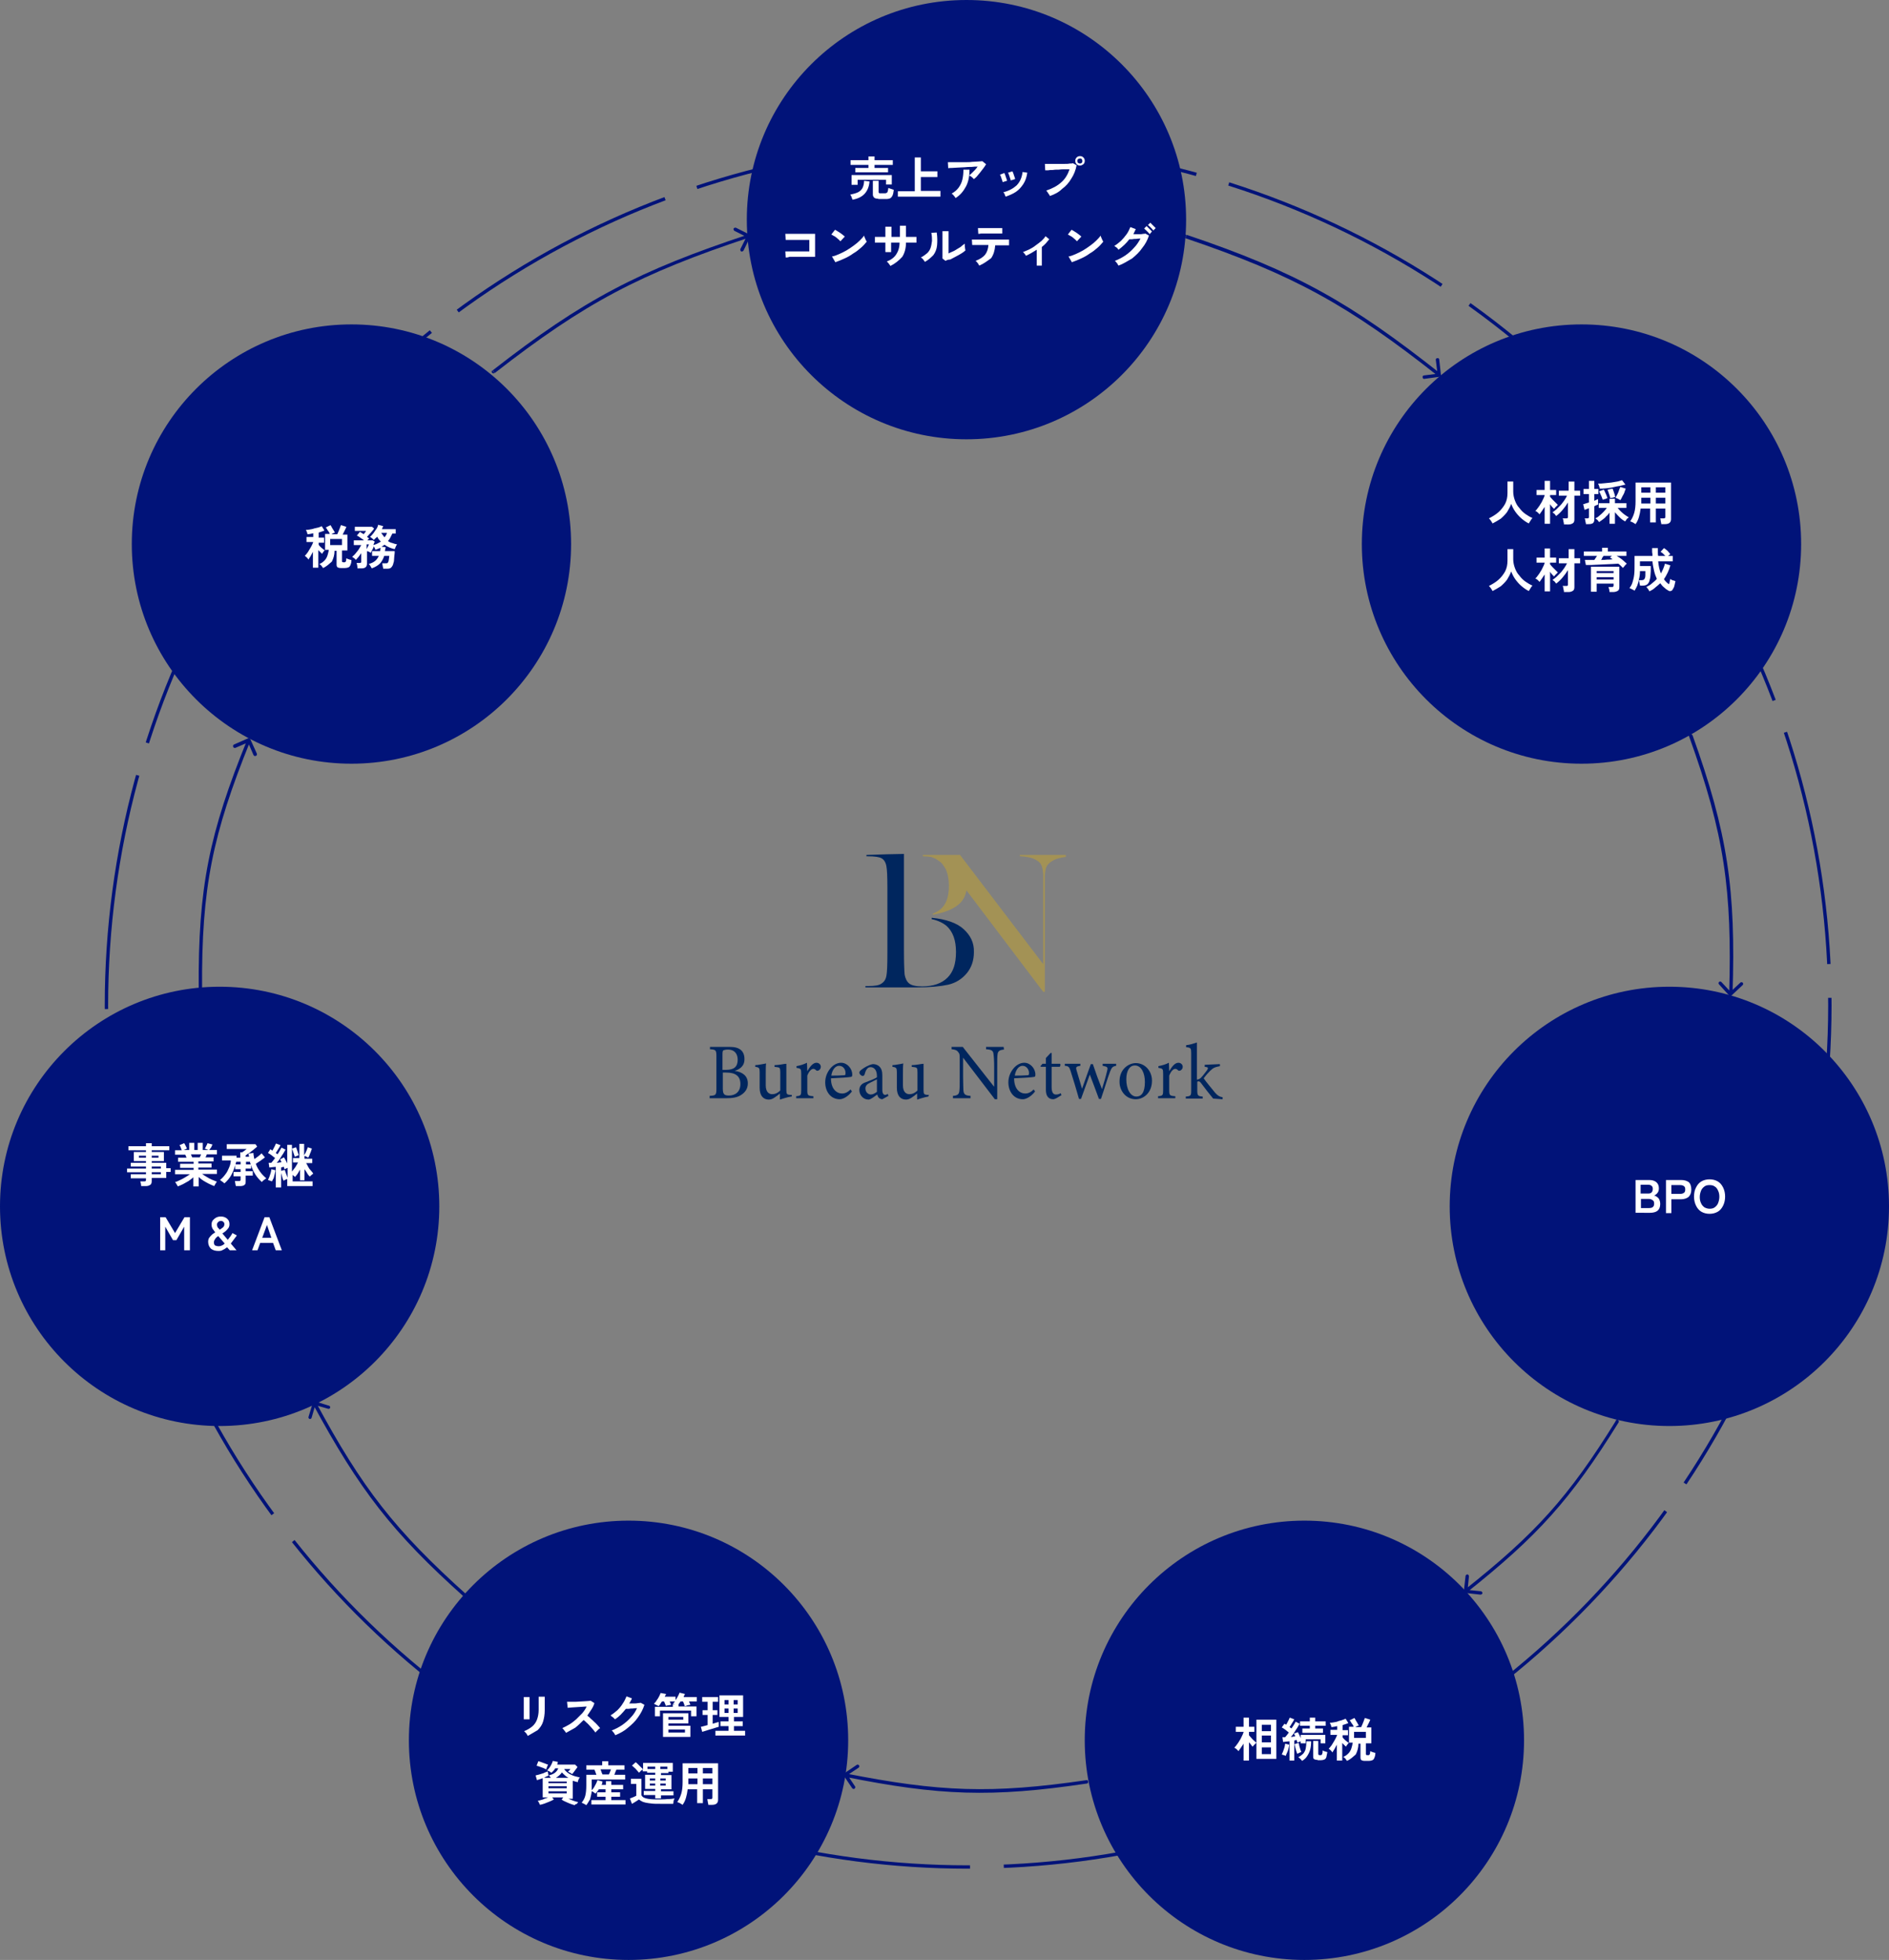 <?xml version="1.0" encoding="utf-8"?>
<!-- Generator: Adobe Illustrator 27.7.0, SVG Export Plug-In . SVG Version: 6.00 Build 0)  -->
<svg version="1.1" id="レイヤー_1" xmlns="http://www.w3.org/2000/svg" xmlns:xlink="http://www.w3.org/1999/xlink" x="0px"
	 y="0px" viewBox="0 0 559 580" style="enable-background:new 0 0 559 580;" xml:space="preserve">
<rect x="0" y="0" width="559" height="580" fill="#808080" stroke="none"/>
<style type="text/css">
	.st0{fill:none;stroke:#011379;stroke-dasharray:70,10;}
	.st1{fill:#011379;}
	.st2{fill:#FFFFFF;}
	.st3{fill:#00265E;}
	.st4{fill:#A39255;}
</style>
<circle class="st0" cx="286.5" cy="297.5" r="255"/>
<circle class="st1" cx="286" cy="65" r="65"/>
<path class="st2" d="M253.1,51v-1.3h3.9v-0.9h-5.3v-1.4h5.3v-1.1h1.8v1.1h5.4v1.4h-5.4v0.9h4V51H253.1z M252,54.6v-2.8h11.9v2.8
	h-1.7v-1.4h-8.4v1.5H252z M259.9,58.8c-0.6,0-1-0.1-1.2-0.3c-0.2-0.2-0.4-0.5-0.4-0.9v-4.1h1.7v3.3c0,0.1,0,0.2,0.1,0.3
	c0.1,0.1,0.2,0.1,0.4,0.1h1.3c0.4,0,0.6-0.1,0.8-0.3c0.1-0.2,0.2-0.6,0.3-1.3c0.2,0.1,0.4,0.2,0.8,0.3c0.3,0.1,0.6,0.2,0.8,0.3
	c-0.1,0.7-0.2,1.3-0.4,1.7c-0.2,0.4-0.4,0.6-0.7,0.8c-0.3,0.1-0.6,0.2-1.1,0.2H259.9z M252.3,59.1c-0.1-0.2-0.2-0.4-0.3-0.8
	c-0.1-0.3-0.3-0.5-0.4-0.7c0.9-0.2,1.7-0.4,2.3-0.7c0.6-0.3,1-0.7,1.3-1.2c0.3-0.6,0.5-1.3,0.5-2.2l1.6,0.2
	c-0.1,1.5-0.6,2.7-1.4,3.6S253.9,58.8,252.3,59.1z M265.7,58.3v-1.7h5v-10h1.8v4.1h4.9v1.7h-4.9v4.1h5.8v1.7H265.7z M288.2,53
	c-0.1-0.1-0.2-0.2-0.4-0.4c-0.1-0.1-0.3-0.3-0.5-0.4c-0.2-0.1-0.3-0.2-0.5-0.3c0.3-0.2,0.5-0.4,0.8-0.7c0.3-0.3,0.6-0.6,0.9-0.9
	c0.3-0.3,0.6-0.7,0.8-1c-0.5,0-1.1,0-1.8,0.1c-0.7,0-1.3,0-2.1,0.1c-0.7,0-1.4,0.1-2,0.1c-0.7,0-1.2,0.1-1.7,0.1
	c-0.5,0-0.9,0-1.1,0.1l-0.1-1.8c0.3,0,0.7,0,1.3,0c0.5,0,1.1,0,1.8,0c0.7,0,1.4,0,2.1,0c0.7,0,1.4,0,2-0.1c0.7,0,1.3-0.1,1.8-0.1
	c0.5,0,0.9-0.1,1.2-0.1l1.1,0.9c-0.2,0.4-0.5,0.8-0.8,1.2c-0.3,0.4-0.6,0.8-1,1.3c-0.3,0.4-0.7,0.8-1,1.2
	C288.8,52.5,288.5,52.8,288.2,53z M282.8,58.6c-0.1-0.1-0.2-0.3-0.3-0.4c-0.1-0.2-0.3-0.3-0.4-0.5c-0.2-0.2-0.3-0.3-0.5-0.4
	c0.9-0.5,1.6-1.1,2.1-1.8s0.9-1.5,1.1-2.4c0.2-0.9,0.3-1.8,0.3-2.9h1.8c0,1.9-0.3,3.5-1,4.9C285.1,56.6,284.2,57.7,282.8,58.6z
	 M297.6,58.2c-0.1-0.2-0.2-0.4-0.3-0.7c-0.1-0.3-0.3-0.5-0.4-0.6c1.6-0.4,2.9-1.1,3.9-2c1-1,1.6-2.3,1.8-4l1.4,0.2
	c-0.2,1.4-0.6,2.5-1.2,3.4c-0.6,0.9-1.3,1.7-2.2,2.3C299.7,57.4,298.7,57.8,297.6,58.2z M296.7,53.9c0-0.2-0.1-0.4-0.2-0.7
	c-0.1-0.3-0.2-0.6-0.3-0.9c-0.1-0.3-0.2-0.5-0.3-0.6l1.3-0.5c0.1,0.2,0.2,0.4,0.3,0.7s0.2,0.6,0.3,0.9c0.1,0.3,0.2,0.5,0.2,0.7
	L296.7,53.9z M299.1,53.4c0-0.2-0.1-0.4-0.2-0.7c-0.1-0.3-0.2-0.6-0.3-0.9c-0.1-0.3-0.2-0.5-0.3-0.7l1.3-0.4
	c0.1,0.2,0.2,0.4,0.3,0.7c0.1,0.3,0.2,0.6,0.3,0.9c0.1,0.3,0.2,0.5,0.2,0.7L299.1,53.4z M310.7,58c-0.1-0.1-0.1-0.3-0.3-0.5
	c-0.1-0.2-0.3-0.4-0.4-0.6c-0.1-0.2-0.3-0.4-0.4-0.5c1.8-0.6,3.3-1.4,4.4-2.4c1.2-1,2-2.4,2.5-3.9c-0.4,0-0.9,0-1.5,0
	c-0.6,0-1.1,0-1.7,0.1c-0.6,0-1.2,0-1.7,0.1c-0.5,0-1,0-1.4,0.1c-0.4,0-0.7,0-0.9,0l-0.1-1.9c0.3,0,0.6,0,1.1,0c0.4,0,0.9,0,1.5,0
	s1.1,0,1.7,0c0.6,0,1.1,0,1.6,0c0.5,0,1,0,1.4-0.1c0.4,0,0.8,0,1-0.1l1.1,0.6c-0.3,1.5-0.8,2.8-1.6,4c-0.7,1.2-1.6,2.2-2.7,3
	C313.3,56.9,312.1,57.5,310.7,58z M319.6,49c-0.4,0-0.7-0.1-1-0.4c-0.3-0.3-0.4-0.6-0.4-1c0-0.4,0.1-0.7,0.4-1
	c0.3-0.3,0.6-0.4,1-0.4s0.7,0.1,1,0.4c0.3,0.3,0.4,0.6,0.4,1c0,0.4-0.1,0.7-0.4,1C320.3,48.8,320,49,319.6,49z M319.6,48.4
	c0.2,0,0.4-0.1,0.5-0.2c0.2-0.2,0.2-0.4,0.2-0.6c0-0.2-0.1-0.4-0.2-0.5c-0.1-0.2-0.3-0.2-0.5-0.2c-0.2,0-0.4,0.1-0.6,0.2
	c-0.1,0.1-0.2,0.3-0.2,0.5c0,0.2,0.1,0.4,0.2,0.6C319.2,48.3,319.4,48.4,319.6,48.4z M232.5,76.2l-0.1-1.8c0.2,0,0.5,0,0.9,0
	c0.4,0,0.9,0,1.5,0c0.6,0,1.1,0,1.7,0c0.6,0,1.1,0,1.7,0c0.5,0,1,0,1.3,0V71c-0.3,0-0.7,0-1.2,0c-0.5,0-1,0-1.6,0
	c-0.6,0-1.2,0-1.7,0c-0.6,0-1.1,0-1.5,0c-0.4,0-0.8,0-1,0l-0.1-1.8c0.2,0,0.6,0,1,0s1,0,1.6,0c0.6,0,1.2,0,1.8,0c0.6,0,1.2,0,1.8,0
	c0.6,0,1.1,0,1.6,0c0.5,0,0.8,0,1,0v6.8c-0.5,0-1.1,0-1.8,0c-0.7,0-1.4,0-2.1,0c-0.7,0-1.4,0-2,0c-0.7,0-1.2,0-1.7,0
	C233.2,76.2,232.8,76.2,232.5,76.2z M247.2,77.6l-1-1.7c0.7-0.1,1.4-0.4,2.1-0.7c0.7-0.3,1.5-0.7,2.2-1.1c0.7-0.4,1.4-0.9,2.1-1.4
	c0.7-0.5,1.3-1,1.8-1.5c0.5-0.5,1-1,1.3-1.5c0,0.2,0.1,0.4,0.2,0.6c0.1,0.2,0.2,0.5,0.3,0.7c0.1,0.2,0.2,0.4,0.3,0.5
	c-0.5,0.6-1,1.2-1.7,1.8c-0.7,0.6-1.4,1.2-2.3,1.7c-0.8,0.6-1.7,1.1-2.6,1.5S248.1,77.3,247.2,77.6z M248.7,71.4
	c-0.1-0.1-0.3-0.3-0.5-0.5c-0.2-0.2-0.5-0.4-0.7-0.6c-0.3-0.2-0.5-0.4-0.8-0.5c-0.3-0.2-0.5-0.3-0.7-0.4l1.1-1.4
	c0.2,0.1,0.4,0.2,0.7,0.4c0.3,0.2,0.5,0.3,0.8,0.5c0.3,0.2,0.5,0.4,0.8,0.6c0.2,0.2,0.4,0.3,0.6,0.5L248.7,71.4z M263.5,78.7
	c-0.1-0.2-0.3-0.4-0.5-0.7s-0.4-0.5-0.6-0.6c1.3-0.5,2.2-1.2,2.8-2.1c0.6-0.9,1-2.1,1-3.5h-2.5v2.8H262v-2.8c-0.5,0-0.9,0-1.3,0
	c-0.4,0-0.8,0-1.1,0c-0.3,0-0.5,0-0.7,0v-1.7c0.1,0,0.3,0,0.6,0c0.3,0,0.7,0,1.1,0c0.4,0,0.9,0,1.4,0c0-0.4,0-0.8,0-1.2
	c0-0.4,0-0.8,0-1.1c0-0.3,0-0.5,0-0.7h1.8c0,0.1,0,0.4,0,0.7c0,0.3,0,0.7,0,1.1c0,0.4,0,0.8,0,1.2h2.5c0-0.3,0-0.7,0-1.1
	s0-0.8,0-1.2c0-0.4,0-0.7,0-1h1.8v3.3c0.5,0,0.9,0,1.3,0c0.4,0,0.8,0,1.1,0c0.3,0,0.6,0,0.7,0v1.7c-0.1,0-0.4,0-0.7,0
	c-0.3,0-0.7,0-1.1,0c-0.4,0-0.9,0-1.3,0c0,1.7-0.4,3.1-1.1,4.2C266,77.1,264.9,78,263.5,78.7z M279.8,77.2l-0.9-0.7
	c0-0.1,0-0.5,0-0.9c0-0.5,0-1,0-1.7c0-0.6,0-1.3,0-2c0-0.8,0-1.5,0-2.1c0-0.6,0-1.1,0-1.4h1.8c0,0.2,0,0.4,0,0.8c0,0.4,0,0.8,0,1.3
	c0,0.5,0,1,0,1.4v3.1c0.4-0.2,0.8-0.4,1.3-0.6c0.5-0.2,0.9-0.5,1.4-0.8c0.5-0.3,0.9-0.5,1.2-0.8s0.7-0.5,0.9-0.7c0,0.2,0,0.4,0,0.7
	c0,0.3,0.1,0.5,0.1,0.8c0,0.2,0.1,0.4,0.1,0.5c-0.3,0.3-0.7,0.6-1.2,0.9c-0.5,0.3-1,0.6-1.6,0.9s-1.1,0.6-1.7,0.9
	C280.6,76.8,280.1,77,279.8,77.2z M273.7,77.5c-0.1-0.2-0.3-0.4-0.5-0.7c-0.2-0.3-0.5-0.5-0.7-0.6c0.8-0.4,1.4-0.9,1.9-1.3
	c0.5-0.5,0.8-1,1-1.6c0.2-0.6,0.3-1.3,0.4-2c0-0.7,0-1.5-0.2-2.4l1.6-0.1c0.2,1.4,0.2,2.7,0.1,3.8c-0.1,1.1-0.5,2.1-1.1,2.9
	C275.6,76.1,274.8,76.9,273.7,77.5z M289.8,78.6c-0.1-0.1-0.2-0.3-0.3-0.5c-0.1-0.2-0.3-0.4-0.4-0.5c-0.1-0.2-0.3-0.3-0.4-0.4
	c1.3-0.5,2.2-1.1,2.8-1.8c0.6-0.8,0.9-1.7,1-2.9c-0.7,0-1.4,0-2.1,0c-0.7,0-1.2,0-1.7,0c-0.5,0-0.8,0-1,0l-0.1-1.6
	c0.1,0,0.4,0,0.8,0c0.4,0,0.9,0,1.6,0c0.6,0,1.3,0,2,0c0.7,0,1.5,0,2.2,0s1.4,0,2,0c0.6,0,1.1,0,1.6,0c0.4,0,0.7,0,0.8,0l0,1.7
	c-0.1,0-0.4,0-0.7,0c-0.4,0-0.8,0-1.3,0s-1.1,0-1.7,0c-0.1,0-0.2,0-0.2,0c-0.1,0-0.2,0-0.2,0c-0.1,1.5-0.5,2.8-1.2,3.8
	C292.2,77.2,291.2,78,289.8,78.6z M289.5,69.2l-0.1-1.7c0.1,0,0.3,0,0.7,0c0.4,0,0.8,0,1.3,0s1,0,1.6,0c0.5,0,1.1,0,1.6,0
	c0.5,0,0.9,0,1.3,0c0.4,0,0.6,0,0.7,0l0,1.6c-0.1,0-0.4,0-0.7,0c-0.3,0-0.8,0-1.2,0c-0.5,0-1,0-1.5,0c-0.5,0-1,0-1.5,0
	c-0.5,0-0.9,0-1.3,0C289.9,69.2,289.6,69.2,289.5,69.2z M306.8,78.4v-4.5c-1.1,0.7-2.1,1.3-3.2,1.8c-0.1-0.2-0.2-0.4-0.4-0.6
	c-0.2-0.2-0.3-0.4-0.5-0.5c0.6-0.2,1.2-0.5,1.9-0.8c0.6-0.3,1.3-0.7,1.9-1.2c0.6-0.4,1.2-0.9,1.7-1.3c0.5-0.5,0.9-0.9,1.2-1.4
	l1.1,0.9c-0.3,0.4-0.7,0.8-1,1.2c-0.4,0.4-0.8,0.8-1.2,1.1v5.5H306.8z M317.2,77.6l-1-1.7c0.7-0.1,1.4-0.4,2.1-0.7
	c0.7-0.3,1.5-0.7,2.2-1.1c0.7-0.4,1.4-0.9,2.1-1.4c0.7-0.5,1.3-1,1.8-1.5c0.5-0.5,1-1,1.3-1.5c0,0.2,0.1,0.4,0.2,0.6
	c0.1,0.2,0.2,0.5,0.3,0.7c0.1,0.2,0.2,0.4,0.3,0.5c-0.5,0.6-1,1.2-1.7,1.8c-0.7,0.6-1.4,1.2-2.3,1.7c-0.8,0.6-1.7,1.1-2.6,1.5
	S318.1,77.3,317.2,77.6z M318.7,71.4c-0.1-0.1-0.3-0.3-0.5-0.5c-0.2-0.2-0.5-0.4-0.7-0.6c-0.3-0.2-0.5-0.4-0.8-0.5
	c-0.3-0.2-0.5-0.3-0.7-0.4l1.1-1.4c0.2,0.1,0.4,0.2,0.7,0.4c0.3,0.2,0.5,0.3,0.8,0.5c0.3,0.2,0.5,0.4,0.8,0.6
	c0.2,0.2,0.4,0.3,0.6,0.5L318.7,71.4z M331,78.6c-0.1-0.1-0.2-0.3-0.3-0.5c-0.1-0.2-0.3-0.4-0.4-0.5c-0.1-0.2-0.3-0.3-0.4-0.4
	c1.1-0.4,2.2-1,3.1-1.6c1-0.7,1.8-1.4,2.6-2.3c0.8-0.8,1.4-1.8,1.9-2.7c-0.4,0-0.8,0-1.3,0.1c-0.4,0-0.8,0-1.2,0.1
	c-0.4,0-0.6,0-0.8,0c-0.9,1.2-2,2.2-3.2,3.1c-0.1-0.1-0.2-0.2-0.3-0.4c-0.1-0.1-0.3-0.3-0.5-0.4c-0.2-0.1-0.3-0.3-0.5-0.3
	c0.7-0.4,1.3-0.9,2-1.5c0.6-0.6,1.2-1.3,1.7-2c0.5-0.7,0.8-1.4,1.1-2.1l1.6,0.6c-0.2,0.5-0.5,1-0.7,1.5c0.3,0,0.6,0,1,0
	c0.4,0,0.7,0,1,0c0.3,0,0.6,0,0.9-0.1c0.3,0,0.5,0,0.6-0.1l1.1,0.6c-0.4,1.3-1.1,2.6-2,3.7c-0.8,1.2-1.9,2.2-3,3.1
	C333.6,77.3,332.4,78.1,331,78.6z M341.3,68.2c-0.2-0.3-0.5-0.6-0.8-0.9c-0.3-0.3-0.6-0.6-0.8-0.7l0.7-0.7c0.1,0.1,0.3,0.3,0.5,0.5
	c0.2,0.2,0.4,0.4,0.6,0.6s0.4,0.4,0.5,0.5L341.3,68.2z M340.2,69.3c-0.1-0.2-0.3-0.4-0.5-0.6c-0.2-0.2-0.4-0.4-0.6-0.6
	c-0.2-0.2-0.4-0.3-0.5-0.5l0.7-0.7c0.1,0.1,0.3,0.3,0.5,0.5c0.2,0.2,0.4,0.4,0.6,0.6c0.2,0.2,0.4,0.4,0.5,0.5L340.2,69.3z"/>
<circle class="st1" cx="104" cy="161" r="65"/>
<path class="st2" d="M95.6,168.1c-0.1-0.2-0.3-0.4-0.5-0.7c-0.2-0.2-0.4-0.4-0.6-0.5c0.6-0.2,1.1-0.6,1.5-1c0.4-0.4,0.7-0.9,0.9-1.5
	c0.2-0.6,0.3-1.1,0.4-1.7h-1.1c-0.1,0.1-0.3,0.3-0.5,0.6s-0.3,0.4-0.4,0.6c-0.1-0.1-0.3-0.3-0.5-0.5c-0.2-0.2-0.4-0.4-0.6-0.6v5.2
	h-1.6v-4.7c-0.2,0.4-0.5,0.9-0.7,1.3c-0.2,0.4-0.5,0.7-0.6,1c-0.1-0.1-0.2-0.3-0.3-0.4c-0.1-0.1-0.3-0.3-0.4-0.4
	c-0.1-0.1-0.3-0.2-0.4-0.3c0.3-0.3,0.6-0.7,0.9-1.1c0.3-0.5,0.6-1,0.9-1.5c0.3-0.5,0.5-1,0.7-1.5h-2v-1.5h2v-1.1
	c-0.3,0.1-0.6,0.1-0.9,0.2c-0.3,0-0.5,0.1-0.8,0.1c0-0.1-0.1-0.3-0.1-0.4c-0.1-0.2-0.1-0.4-0.2-0.5c-0.1-0.2-0.1-0.3-0.2-0.4
	c0.3,0,0.7,0,1.1-0.1c0.4-0.1,0.9-0.1,1.3-0.3c0.5-0.1,0.9-0.2,1.3-0.3c0.4-0.1,0.8-0.3,1-0.4l0.8,1.3c-0.2,0.1-0.5,0.2-0.8,0.3
	c-0.3,0.1-0.6,0.2-0.9,0.3v1.5h1.6v1.5h-1.6v0.6c0.1,0.2,0.3,0.4,0.5,0.6c0.2,0.2,0.4,0.4,0.7,0.6c0.2,0.2,0.5,0.4,0.7,0.5V158h1.4
	c-0.1-0.3-0.3-0.7-0.6-1c-0.2-0.4-0.4-0.7-0.6-0.9l1.4-0.7c0.1,0.2,0.3,0.4,0.4,0.7c0.2,0.3,0.3,0.5,0.5,0.8s0.3,0.5,0.4,0.7
	c-0.2,0.1-0.3,0.1-0.5,0.2c-0.2,0.1-0.4,0.2-0.5,0.3h1.7c0.1-0.3,0.3-0.6,0.4-0.9c0.1-0.3,0.3-0.7,0.4-1c0.1-0.3,0.2-0.6,0.3-0.8
	l1.6,0.5c-0.1,0.3-0.3,0.7-0.5,1.1c-0.2,0.4-0.4,0.8-0.6,1.2h1.4v4.7h-1.6v3.2c0,0.1,0,0.2,0.1,0.2c0,0,0.1,0.1,0.3,0.1h0.3
	c0.1,0,0.2,0,0.3-0.1c0.1,0,0.1-0.2,0.2-0.3c0-0.2,0.1-0.5,0.1-0.8c0.1,0.1,0.3,0.1,0.4,0.2c0.2,0.1,0.4,0.1,0.6,0.2
	c0.2,0.1,0.4,0.1,0.5,0.1c0,0.6-0.1,1.1-0.3,1.5c-0.1,0.3-0.3,0.6-0.6,0.7c-0.2,0.1-0.6,0.2-1,0.2h-1.2c-0.5,0-0.8-0.1-1-0.2
	c-0.2-0.2-0.3-0.4-0.3-0.8v-4.1h-0.6c0,1.2-0.3,2.2-0.8,3.2C97.5,166.8,96.7,167.6,95.6,168.1z M97.7,161.3h3.5v-1.8h-3.5V161.3z
	 M105.8,168.1c0-0.2-0.1-0.5-0.1-0.8c-0.1-0.3-0.1-0.6-0.2-0.7h0.9c0.2,0,0.3,0,0.4-0.1c0.1-0.1,0.1-0.2,0.1-0.4v-2.4
	c-0.3,0.4-0.5,0.7-0.8,1.1c-0.3,0.3-0.5,0.6-0.8,0.9c-0.1-0.2-0.3-0.4-0.5-0.5c-0.2-0.2-0.4-0.3-0.6-0.4c0.3-0.3,0.7-0.6,1-1
	c0.3-0.4,0.7-0.8,1-1.3c0.3-0.5,0.5-0.9,0.7-1.2h-2.2v-1.4h3c-0.3-0.3-0.7-0.5-1.1-0.8c-0.4-0.3-0.7-0.5-1-0.6l0.9-1.1
	c0.2,0.1,0.4,0.2,0.5,0.3c0.2,0.1,0.4,0.2,0.6,0.4c0.1-0.2,0.3-0.3,0.4-0.5c0.2-0.2,0.3-0.4,0.3-0.5H105v-1.2h5.1l0.6,0.5
	c-0.1,0.2-0.3,0.5-0.6,0.8c-0.2,0.3-0.5,0.6-0.8,0.9s-0.5,0.6-0.7,0.8c0.1,0.1,0.2,0.1,0.3,0.2c0.1,0.1,0.2,0.1,0.3,0.2
	c0,0.1-0.1,0.1-0.2,0.3c-0.1,0.1-0.2,0.2-0.3,0.3h1.6l0.6,0.4c0,0.1-0.1,0.2-0.2,0.4c-0.1,0.2-0.1,0.4-0.2,0.6
	c0.8-0.2,1.5-0.6,2.2-1c-0.2-0.2-0.4-0.5-0.6-0.7s-0.3-0.5-0.5-0.8c-0.1,0.2-0.3,0.4-0.5,0.5c-0.2,0.2-0.3,0.3-0.5,0.5
	c-0.1-0.2-0.3-0.3-0.5-0.5c-0.2-0.2-0.4-0.3-0.6-0.4c0.3-0.3,0.7-0.7,1-1.1c0.3-0.4,0.6-0.9,0.9-1.3c0.3-0.4,0.4-0.8,0.5-1.2
	l1.5,0.4c-0.1,0.3-0.3,0.6-0.4,0.9h4.1v1.3h-1c-0.2,0.4-0.4,0.8-0.6,1.2c-0.2,0.4-0.4,0.7-0.7,1c0.4,0.3,0.8,0.5,1.3,0.6
	c0.5,0.2,0.9,0.3,1.4,0.4c-0.1,0.2-0.3,0.4-0.4,0.7c-0.1,0.3-0.2,0.5-0.3,0.7c-0.6-0.1-1.1-0.3-1.6-0.5c-0.5-0.2-1-0.5-1.4-0.8
	c-0.3,0.2-0.6,0.4-0.9,0.6l1.2,0.1c0,0.2,0,0.4-0.1,0.6c0,0.2-0.1,0.4-0.1,0.6h2.9c0,0.4,0,0.8-0.1,1.3c0,0.4-0.1,0.9-0.1,1.3
	c0,0.4-0.1,0.7-0.2,1c-0.1,0.6-0.4,1-0.7,1.3s-0.8,0.3-1.4,0.3h-0.9c0-0.1,0-0.3-0.1-0.5c0-0.2-0.1-0.4-0.1-0.6
	c0-0.2-0.1-0.3-0.1-0.5h0.9c0.3,0,0.6,0,0.7-0.1c0.1-0.1,0.2-0.3,0.3-0.6c0-0.2,0.1-0.5,0.1-0.7c0-0.3,0.1-0.5,0.1-0.8h-1.5
	c-0.3,0.9-0.7,1.6-1.2,2.2c-0.6,0.6-1.4,1.1-2.5,1.5c-0.1-0.2-0.2-0.4-0.4-0.7c-0.2-0.3-0.3-0.5-0.5-0.6c0.8-0.2,1.4-0.5,1.9-0.9
	c0.5-0.4,0.8-0.9,1.1-1.5h-2v-1.4h2.4c0-0.3,0.1-0.6,0.1-1c-0.2,0.1-0.5,0.2-0.7,0.3c-0.3,0.1-0.5,0.2-0.8,0.3
	c-0.1-0.1-0.1-0.3-0.2-0.5c-0.1-0.2-0.2-0.3-0.3-0.5c-0.1,0.4-0.3,0.8-0.5,1.1c-0.2,0.4-0.3,0.6-0.4,0.8c-0.1-0.1-0.3-0.2-0.5-0.3
	c-0.2-0.1-0.4-0.2-0.6-0.2v3.7c0,0.9-0.5,1.4-1.6,1.4H105.8z M113.8,159c0.3-0.4,0.6-0.8,0.7-1.3h-1.7
	C113.2,158.2,113.5,158.7,113.8,159z M108.4,162.7c0.1-0.2,0.2-0.4,0.3-0.6c0.1-0.2,0.2-0.4,0.3-0.6s0.1-0.3,0.2-0.4h-0.7V162.7z"/>
<circle class="st1" cx="65" cy="357" r="65"/>
<path class="st2" d="M41.8,351.1c0-0.2-0.1-0.5-0.1-0.8c-0.1-0.3-0.1-0.5-0.2-0.7h1.2c0.2,0,0.3,0,0.4-0.1c0.1-0.1,0.1-0.2,0.1-0.4
	v-0.4h-4.5v-1.2h4.5v-0.6h-5.6v-1.1h5.6v-0.6h-4.5v-1.1h4.5v-0.5h-3.6v-2.7h3.6v-0.5H38v-1.2h5.2v-0.9h1.7v0.9h5.2v1.2h-5.2v0.5h3.6
	v2.7h-3.6v0.5h4.3v1.6h1.3v1.1h-1.3v1.8h-4.3v0.9c0,0.5-0.1,0.9-0.4,1.1c-0.3,0.2-0.7,0.4-1.3,0.4H41.8z M44.9,347.5h2.7v-0.6h-2.7
	V347.5z M44.9,345.8h2.7v-0.6h-2.7V345.8z M41.1,342.6h2.1V342h-2.1V342.6z M44.9,342.6h2V342h-2V342.6z M57.2,351.2v-2.8
	c-0.4,0.4-0.9,0.7-1.4,1.1c-0.5,0.3-1.1,0.6-1.6,0.9c-0.6,0.3-1.1,0.5-1.6,0.7c0-0.1-0.1-0.3-0.2-0.4c-0.1-0.2-0.2-0.3-0.3-0.5
	c-0.1-0.2-0.2-0.3-0.3-0.4c0.5-0.1,0.9-0.3,1.5-0.6c0.5-0.2,1-0.5,1.5-0.8c0.5-0.3,1-0.6,1.4-0.9h-4.4v-1.3h5.5v-0.6h-4v-1.2h4v-0.6
	h-4.6v-1.2h2.5c-0.1-0.2-0.1-0.3-0.2-0.5c-0.1-0.2-0.1-0.3-0.2-0.4h-3v-1.3h2c-0.1-0.2-0.2-0.5-0.3-0.8c-0.1-0.3-0.2-0.5-0.4-0.7
	l1.4-0.6c0.1,0.1,0.2,0.3,0.3,0.5c0.1,0.2,0.2,0.4,0.3,0.6c0.1,0.2,0.2,0.4,0.2,0.5l-0.9,0.4h1.6v-2.1h1.5v2.1h1v-2.1H60v2.1h1.7
	l-1.1-0.4c0.1-0.1,0.2-0.3,0.3-0.5c0.1-0.2,0.2-0.4,0.3-0.6c0.1-0.2,0.2-0.4,0.2-0.5l1.5,0.4c-0.1,0.2-0.2,0.3-0.3,0.6
	s-0.2,0.4-0.4,0.6c-0.1,0.2-0.2,0.3-0.3,0.4h2.3v1.3h-3c-0.1,0.3-0.2,0.6-0.4,0.9h2.4v1.2h-4.5v0.6h3.9v1.2h-3.9v0.6h5.5v1.3h-4.4
	c0.4,0.3,0.9,0.6,1.4,0.9c0.5,0.3,1,0.6,1.5,0.8c0.5,0.2,1,0.4,1.5,0.6c-0.1,0.1-0.2,0.2-0.3,0.4c-0.1,0.2-0.2,0.3-0.3,0.5
	s-0.2,0.3-0.2,0.4c-0.5-0.2-1-0.4-1.6-0.7c-0.6-0.3-1.1-0.6-1.6-0.9c-0.5-0.3-1-0.7-1.4-1.1v2.8H57.2z M56.9,342.5h2.2
	c0.1-0.1,0.1-0.3,0.2-0.4c0.1-0.2,0.1-0.3,0.2-0.5h-3c0.1,0.1,0.1,0.3,0.2,0.5S56.8,342.4,56.9,342.5z M69.8,351.1
	c0-0.1,0-0.3-0.1-0.5c0-0.2-0.1-0.4-0.1-0.6c0-0.2-0.1-0.4-0.1-0.5h1.2c0.2,0,0.3,0,0.4-0.1c0.1-0.1,0.1-0.2,0.1-0.3v-1h-2.1v-1.3
	h2.1v-0.8h-1.6v-1.2c-0.3,1.1-0.7,2.1-1.2,3c-0.5,0.9-1.2,1.7-2,2.4c-0.2-0.2-0.4-0.4-0.6-0.5c-0.3-0.2-0.5-0.4-0.7-0.5
	c0.6-0.5,1.1-1,1.6-1.7c0.5-0.6,0.8-1.3,1.1-2c0.3-0.7,0.5-1.4,0.5-2.1h-2.6v-1.4h4.3c0,0.1,0,0.2,0,0.3c0,0.1,0,0.2,0,0.3h1.1V341
	h0.6c0.1-0.1,0.2-0.2,0.4-0.3s0.3-0.2,0.5-0.4c0.2-0.1,0.3-0.2,0.4-0.3h-5.9v-1.4h8.5l0.5,0.7c-0.2,0.2-0.4,0.4-0.7,0.6
	c-0.3,0.3-0.6,0.5-1,0.8c-0.3,0.3-0.6,0.5-1,0.7c-0.3,0.2-0.5,0.4-0.7,0.5v0.4h1c0-0.1,0-0.3-0.1-0.4c0-0.2,0-0.3-0.1-0.5l1.5-0.2
	c0,0.3,0,0.6,0.1,0.9c0,0.3,0.1,0.6,0.2,0.9c0.3-0.2,0.7-0.5,1.1-0.8c0.4-0.3,0.7-0.6,1-0.9l1,1.2c-0.2,0.2-0.5,0.4-0.8,0.6
	c-0.3,0.2-0.6,0.5-1,0.7c-0.3,0.2-0.6,0.4-0.9,0.6c0.3,0.9,0.8,1.7,1.3,2.4c0.5,0.7,1.1,1.3,1.8,1.9c-0.2,0.1-0.4,0.3-0.7,0.5
	c-0.3,0.2-0.5,0.4-0.6,0.6c-1.5-1.3-2.6-3-3.2-5v1h-1.6v0.8h2.1v1.3h-2.1v1.8c0,0.5-0.1,0.8-0.4,1c-0.3,0.2-0.7,0.3-1.2,0.3H69.8z
	 M69.7,344.6h1.5v-0.8h-1.3c0,0.1-0.1,0.3-0.1,0.4C69.8,344.3,69.7,344.4,69.7,344.6z M72.7,344.6h1.5c-0.1-0.3-0.2-0.5-0.2-0.8
	h-1.2V344.6z M81.6,351v-5.7c-0.4,0-0.7,0.1-1,0.1c-0.3,0-0.6,0.1-0.9,0.1l-0.2-1.4c0.1,0,0.2,0,0.4,0c0.1,0,0.3,0,0.4,0
	c0.2-0.2,0.3-0.4,0.5-0.6c0.2-0.3,0.4-0.5,0.6-0.8c-0.3-0.2-0.6-0.5-1-0.8c-0.4-0.3-0.7-0.5-1.1-0.7l0.7-1.1c0.1,0,0.2,0.1,0.3,0.2
	c0.1,0.1,0.2,0.1,0.3,0.2c0.1-0.2,0.3-0.5,0.4-0.7c0.1-0.3,0.3-0.5,0.4-0.8c0.1-0.3,0.2-0.5,0.3-0.6l1.3,0.5
	c-0.2,0.4-0.4,0.8-0.7,1.2c-0.2,0.4-0.5,0.8-0.7,1.1c0.2,0.1,0.4,0.3,0.5,0.4c0.3-0.4,0.5-0.7,0.7-1.1s0.4-0.6,0.5-0.9l1.2,0.6
	c-0.2,0.3-0.4,0.7-0.7,1.2c-0.3,0.4-0.6,0.9-0.9,1.4c-0.3,0.5-0.6,0.9-1,1.3c0.2,0,0.5,0,0.7-0.1c0.2,0,0.5,0,0.7-0.1
	c-0.1-0.1-0.1-0.3-0.2-0.4c-0.1-0.1-0.1-0.2-0.2-0.4l1.1-0.6c0.2,0.2,0.3,0.5,0.5,0.8c0.2,0.3,0.3,0.6,0.5,1v-5.5h1.4v1.1l1.2-0.4
	c0.1,0.2,0.2,0.5,0.3,0.8c0.1,0.3,0.2,0.6,0.3,0.9c0.1,0.3,0.2,0.6,0.2,0.7c-0.2,0-0.4,0.1-0.6,0.2c-0.3,0.1-0.5,0.2-0.6,0.2
	c0-0.2-0.1-0.4-0.2-0.7c-0.1-0.3-0.2-0.6-0.3-0.9c-0.1-0.3-0.2-0.6-0.3-0.8v6.8c0.3-0.4,0.6-0.8,1-1.3c0.3-0.5,0.6-1,0.8-1.4h-1.5
	v-1.3h1.9v-4.2H90v3.4c0.1-0.2,0.2-0.4,0.4-0.7c0.1-0.3,0.3-0.6,0.4-0.9c0.1-0.3,0.2-0.6,0.3-0.8l1.2,0.4c-0.1,0.3-0.2,0.5-0.3,0.9
	c-0.1,0.3-0.3,0.6-0.4,1c-0.1,0.3-0.3,0.6-0.4,0.8c-0.1-0.1-0.3-0.2-0.5-0.3c-0.2-0.1-0.4-0.2-0.6-0.2v0.8h2.3v1.3h-1.8
	c0.2,0.3,0.4,0.7,0.6,1.1s0.5,0.8,0.8,1.1c0.3,0.3,0.5,0.6,0.7,0.9c-0.1,0.1-0.3,0.2-0.5,0.4c-0.2,0.2-0.4,0.3-0.5,0.5
	c-0.3-0.3-0.6-0.6-0.8-1s-0.5-0.8-0.8-1.2v3.3h-1.3v-3.2c-0.2,0.4-0.5,0.8-0.7,1.2c-0.3,0.4-0.5,0.7-0.8,1c-0.2-0.2-0.4-0.4-0.7-0.6
	v1.9h5.9v1.4H85v-2.1c-0.4,0.1-0.7,0.3-1.1,0.5c-0.1-0.2-0.2-0.5-0.3-0.8c-0.1-0.4-0.2-0.7-0.3-1.1c-0.1-0.4-0.2-0.7-0.2-1l1.2-0.3
	c0,0.2,0.1,0.4,0.2,0.7s0.2,0.6,0.3,0.8c0.1,0.3,0.2,0.6,0.3,0.8v-2.9c-0.3,0.1-0.6,0.3-0.9,0.4c0-0.1-0.1-0.2-0.1-0.3
	c0-0.1-0.1-0.3-0.1-0.4c-0.1,0-0.3,0-0.4,0.1c-0.1,0-0.3,0-0.4,0.1v5.9H81.6z M80.5,349.6c-0.2-0.1-0.4-0.1-0.6-0.2
	c-0.2-0.1-0.4-0.1-0.6-0.2c0.1-0.3,0.3-0.6,0.4-0.9c0.1-0.4,0.3-0.8,0.4-1.2c0.1-0.4,0.2-0.8,0.2-1.1l1.2,0.3c0,0.3-0.1,0.7-0.2,1.1
	c-0.1,0.4-0.2,0.8-0.3,1.2C80.8,349,80.6,349.3,80.5,349.6z M47.4,370v-9.8H49l2.8,4.7l2.8-4.7h1.6v9.8h-1.7v-7l-2.3,4h-1l-2.3-4v7
	H47.4z M64.7,370.2c-1,0-1.7-0.2-2.3-0.7c-0.5-0.5-0.8-1.2-0.8-2c0-0.5,0.1-0.9,0.3-1.2c0.2-0.3,0.5-0.6,0.8-0.9
	c0.3-0.3,0.7-0.5,1-0.7c-0.3-0.4-0.6-0.8-0.8-1.1c-0.2-0.4-0.3-0.8-0.3-1.2c0-0.5,0.1-0.9,0.4-1.3c0.3-0.3,0.6-0.6,1-0.8
	c0.4-0.2,0.8-0.3,1.3-0.3c0.6,0,1,0.1,1.4,0.3c0.4,0.2,0.7,0.5,0.9,0.8c0.2,0.3,0.3,0.7,0.3,1.2c0,0.4-0.1,0.8-0.3,1.1
	c-0.2,0.3-0.5,0.6-0.8,0.9c-0.3,0.2-0.6,0.5-1,0.7l1.6,1.9c0.2-0.3,0.5-0.6,0.7-0.9c0.2-0.3,0.5-0.7,0.7-1.1l1.3,0.7
	c-0.3,0.4-0.6,0.8-0.9,1.2c-0.3,0.4-0.6,0.8-0.9,1.2l1.7,2h-2l-0.8-0.9c-0.4,0.3-0.8,0.6-1.3,0.8C65.7,370.1,65.2,370.2,64.7,370.2z
	 M64.8,368.8c0.3,0,0.6-0.1,0.8-0.2c0.3-0.1,0.6-0.3,0.9-0.6l-1.9-2.2c-0.4,0.2-0.7,0.5-0.9,0.8c-0.2,0.3-0.4,0.6-0.4,1
	c0,0.5,0.1,0.8,0.4,1C64,368.7,64.3,368.8,64.8,368.8z M65,363.9c0.4-0.2,0.7-0.5,1-0.7c0.3-0.3,0.4-0.6,0.4-0.9
	c0-0.3-0.1-0.6-0.3-0.7c-0.2-0.2-0.4-0.3-0.7-0.3c-0.3,0-0.6,0.1-0.8,0.3c-0.2,0.2-0.4,0.4-0.4,0.8c0,0.3,0.1,0.6,0.2,0.8
	C64.6,363.4,64.8,363.6,65,363.9z M74.6,370l3.7-9.8h1.4l3.7,9.8h-1.8l-0.8-2.2h-3.8l-0.8,2.2H74.6z M77.6,366.3h2.7l-1.3-3.8
	L77.6,366.3z"/>
<circle class="st1" cx="186" cy="515" r="65"/>
<path class="st2" d="M156.2,513.7c-0.1-0.1-0.2-0.3-0.3-0.5c-0.1-0.2-0.3-0.4-0.4-0.5s-0.3-0.3-0.4-0.4c1-0.4,1.8-0.9,2.4-1.4
	s1.1-1.2,1.4-2c0.3-0.8,0.5-1.8,0.5-2.9v-0.6c0-0.2,0-0.5,0-0.8c0-0.3,0-0.7,0-1c0-0.3,0-0.7,0-0.9c0-0.3,0-0.5,0-0.6h1.8v4
	c0,1.3-0.2,2.4-0.5,3.4c-0.3,1-0.9,1.8-1.6,2.5C158.2,512.5,157.3,513.1,156.2,513.7z M155,508.8c0-0.1,0-0.3,0-0.6
	c0-0.3,0-0.7,0-1.2c0-0.5,0-1,0-1.5c0-0.5,0-1,0-1.5c0-0.5,0-0.9,0-1.2c0-0.3,0-0.5,0-0.6h1.7c0,0.1,0,0.3,0,0.6s0,0.7,0,1.2
	c0,0.5,0,0.9,0,1.4s0,1,0,1.5c0,0.5,0,0.9,0,1.2c0,0.3,0,0.6,0,0.7L155,508.8z M167.5,512.8c-0.1-0.2-0.3-0.5-0.5-0.7
	c-0.2-0.3-0.4-0.5-0.6-0.7c0.7-0.3,1.4-0.7,2.1-1.1s1.4-1,2-1.5c0.6-0.6,1.2-1.2,1.8-1.8c0.5-0.6,1-1.3,1.3-2c-0.5,0-1,0.1-1.5,0.1
	c-0.5,0-1.1,0.1-1.6,0.1c-0.5,0-1,0.1-1.5,0.1c-0.4,0-0.8,0.1-1,0.1l-0.2-1.8c0.2,0,0.6,0,1.1,0s1,0,1.6,0c0.6,0,1.2-0.1,1.7-0.1
	c0.6,0,1.1-0.1,1.6-0.1c0.5,0,0.8-0.1,1-0.1l1.1,0.7c-0.2,0.7-0.5,1.3-0.9,1.9c-0.4,0.6-0.8,1.2-1.2,1.8c0.3,0.3,0.7,0.5,1,0.9
	c0.4,0.3,0.7,0.6,1.1,1c0.4,0.3,0.7,0.7,1,1c0.3,0.3,0.5,0.6,0.7,0.8c-0.2,0.1-0.5,0.3-0.7,0.6c-0.3,0.2-0.5,0.5-0.7,0.7
	c-0.2-0.3-0.4-0.5-0.7-0.9c-0.3-0.3-0.6-0.7-0.9-1c-0.3-0.3-0.6-0.7-1-1c-0.3-0.3-0.6-0.6-0.9-0.8c-0.8,0.8-1.6,1.6-2.5,2.3
	C169.3,511.8,168.4,512.3,167.5,512.8z M182.1,513.5c-0.1-0.1-0.2-0.3-0.3-0.5s-0.3-0.4-0.4-0.5c-0.1-0.2-0.3-0.3-0.4-0.4
	c1.1-0.4,2.2-1,3.1-1.6c1-0.7,1.8-1.4,2.6-2.3c0.8-0.8,1.4-1.8,1.8-2.7c-0.4,0-0.8,0-1.3,0.1c-0.4,0-0.8,0-1.2,0.1
	c-0.4,0-0.6,0-0.8,0c-0.5,0.6-1,1.2-1.5,1.7c-0.5,0.5-1.1,1-1.7,1.4c-0.1-0.1-0.2-0.2-0.4-0.4c-0.1-0.1-0.3-0.3-0.5-0.4
	c-0.2-0.1-0.3-0.3-0.4-0.4c0.7-0.4,1.3-0.9,2-1.5c0.6-0.6,1.2-1.3,1.6-2c0.5-0.7,0.8-1.4,1.1-2.1l1.6,0.6c-0.1,0.3-0.2,0.5-0.4,0.8
	c-0.1,0.3-0.3,0.5-0.4,0.7c0.4,0,0.8,0,1.3,0c0.5,0,0.9,0,1.3-0.1c0.4,0,0.7-0.1,0.8-0.1l1.1,0.6c-0.4,1.3-1.1,2.6-1.9,3.7
	c-0.8,1.2-1.9,2.2-3,3.1C184.8,512.2,183.5,512.9,182.1,513.5z M196.2,514v-7h7.5v3h-5.9v0.7h6.5v3.3H196.2z M193.8,508v-2.9h5.3
	v-0.8h0.6c-0.1,0-0.2-0.1-0.3-0.1c-0.1,0-0.2-0.1-0.2-0.1c0.1-0.1,0.2-0.2,0.3-0.3s0.2-0.2,0.2-0.3h-1.5c0.1,0.2,0.1,0.4,0.2,0.5
	c0.1,0.2,0.1,0.3,0.2,0.5c-0.1,0-0.3,0.1-0.5,0.1c-0.2,0-0.4,0.1-0.6,0.1s-0.3,0.1-0.5,0.1c0-0.2-0.1-0.4-0.2-0.6
	c-0.1-0.3-0.2-0.5-0.3-0.7h-0.6c-0.2,0.3-0.4,0.5-0.5,0.8c-0.2,0.2-0.3,0.4-0.5,0.6c-0.1-0.1-0.2-0.1-0.4-0.2
	c-0.2-0.1-0.4-0.2-0.6-0.3c-0.2-0.1-0.3-0.2-0.4-0.2c0.3-0.3,0.6-0.6,0.8-1c0.3-0.4,0.5-0.7,0.7-1.1s0.4-0.8,0.5-1.1l1.6,0.3
	c0,0.1-0.1,0.3-0.2,0.4c-0.1,0.1-0.1,0.3-0.2,0.4h3.2v1c0.3-0.4,0.5-0.7,0.7-1.1c0.2-0.4,0.4-0.8,0.5-1.1l1.6,0.4
	c-0.1,0.1-0.1,0.3-0.2,0.4c-0.1,0.1-0.1,0.3-0.2,0.5h3.9v1.3h-2.3c0.1,0.2,0.1,0.4,0.2,0.5c0.1,0.2,0.1,0.3,0.2,0.5
	c-0.1,0-0.3,0.1-0.6,0.1c-0.2,0-0.4,0.1-0.6,0.2c-0.2,0-0.4,0.1-0.5,0.1c0-0.2-0.1-0.4-0.2-0.7c-0.1-0.3-0.2-0.5-0.3-0.7h-0.7
	c-0.2,0.3-0.4,0.6-0.6,0.8v0.7h5.3v2.9h-1.6v-1.7h-9.2v1.7H193.8z M197.8,512.7h4.9v-0.9h-4.9V512.7z M197.8,508.9h4.4v-0.8h-4.4
	V508.9z M211.7,513.6v-1.4h3.9v-1.4h-2.4v-1.4h2.4v-1.3h-2.7v-6.4h7v6.4h-2.7v1.3h2.6v1.4h-2.6v1.4h3.3v1.4H211.7z M207.8,512.5
	l-0.4-1.5c0.2,0,0.5-0.1,0.9-0.2c0.3-0.1,0.7-0.2,1.1-0.3v-3h-1.5v-1.4h1.5v-2.5h-1.6v-1.4h4.7v1.4h-1.6v2.5h1.4v1.4h-1.4v2.6
	c0.4-0.1,0.7-0.2,1-0.3c0.3-0.1,0.6-0.2,0.8-0.2v1.4c-0.3,0.1-0.6,0.2-1,0.3s-0.8,0.3-1.3,0.4c-0.5,0.1-0.9,0.3-1.3,0.4
	C208.5,512.3,208.1,512.4,207.8,512.5z M214.4,506.9h1.2v-1.3h-1.2V506.9z M217.1,506.9h1.2v-1.3h-1.2V506.9z M214.4,504.4h1.2v-1.3
	h-1.2V504.4z M217.1,504.4h1.2v-1.3h-1.2V504.4z M170.1,534.2c-0.4-0.1-0.8-0.2-1.3-0.4c-0.5-0.2-1-0.4-1.4-0.6
	c-0.5-0.2-0.9-0.4-1.2-0.7l0.5-0.6h-3.3l0.5,0.6c-0.3,0.2-0.7,0.4-1.2,0.6c-0.5,0.2-1,0.4-1.5,0.6c-0.5,0.2-1,0.3-1.4,0.4
	c-0.1-0.2-0.2-0.4-0.3-0.6c-0.1-0.3-0.3-0.5-0.4-0.6c0.3,0,0.6-0.1,0.9-0.2c0.4-0.1,0.8-0.2,1.1-0.4c0.4-0.1,0.8-0.3,1.1-0.4h-1.6
	v-5.7c-0.6,0.3-1.2,0.4-1.7,0.6l-0.4-1.4c0.2-0.1,0.5-0.1,0.8-0.2c0.3-0.1,0.7-0.2,1-0.3c0.4-0.1,0.7-0.2,1-0.4
	c0.3-0.1,0.6-0.2,0.8-0.3l0.2,1.2c1.5-0.3,2.5-1,2.9-2.1h-0.9c-0.1,0.2-0.3,0.5-0.5,0.7c-0.2,0.2-0.4,0.4-0.6,0.6
	c-0.2-0.1-0.4-0.2-0.6-0.4c-0.2-0.1-0.5-0.2-0.7-0.3c0.2-0.2,0.5-0.5,0.7-0.8c0.2-0.3,0.4-0.6,0.6-1c0.2-0.4,0.3-0.7,0.4-1l1.5,0.3
	c0,0.1-0.1,0.2-0.1,0.4c0,0.1-0.1,0.2-0.1,0.4h5.3l0.7,0.7c-0.1,0.2-0.3,0.4-0.5,0.7c-0.2,0.3-0.4,0.5-0.6,0.8
	c-0.2,0.3-0.4,0.5-0.5,0.6c-0.1-0.1-0.2-0.1-0.3-0.2c-0.1-0.1-0.3-0.2-0.5-0.3c-0.2-0.1-0.3-0.2-0.4-0.2c0.1-0.1,0.2-0.3,0.4-0.4
	c0.1-0.1,0.2-0.3,0.3-0.4H167l0,0.1c0.5,0.7,1.2,1.2,2,1.6c0.8,0.4,1.7,0.6,2.6,0.8c-0.1,0.1-0.2,0.2-0.3,0.4
	c-0.1,0.2-0.2,0.4-0.2,0.5c-0.1,0.2-0.1,0.3-0.1,0.5c-0.3-0.1-0.5-0.1-0.8-0.2c-0.3-0.1-0.5-0.2-0.7-0.2v5.3h-1.3
	c0.5,0.2,1,0.4,1.5,0.6c0.5,0.2,1,0.3,1.4,0.4c-0.1,0.1-0.3,0.4-0.5,0.6C170.3,533.8,170.2,534,170.1,534.2z M161.6,523.6
	c-0.2-0.1-0.4-0.2-0.6-0.3s-0.5-0.2-0.8-0.3c-0.3-0.1-0.5-0.2-0.8-0.3s-0.5-0.1-0.6-0.2l0.5-1.3c0.2,0,0.4,0.1,0.7,0.2
	c0.3,0.1,0.5,0.2,0.8,0.3c0.3,0.1,0.6,0.2,0.8,0.3c0.3,0.1,0.5,0.2,0.6,0.2c-0.1,0.1-0.1,0.2-0.2,0.4c-0.1,0.2-0.1,0.3-0.2,0.5
	C161.7,523.4,161.7,523.6,161.6,523.6z M162.3,530.7h5.4v-0.6h-5.4V530.7z M162.3,529.2h5.4v-0.6h-5.4V529.2z M162.3,527.7h5.4v-0.5
	h-5.4V527.7z M164.5,526.1h3.7c-0.3-0.2-0.7-0.4-1-0.7c-0.3-0.3-0.6-0.5-0.9-0.9C165.8,525.2,165.2,525.7,164.5,526.1z M161,526.1h2
	c-0.1-0.1-0.2-0.3-0.3-0.4c-0.1-0.1-0.2-0.3-0.3-0.4l0,0.1c-0.2,0.1-0.4,0.2-0.7,0.3C161.5,525.8,161.3,525.9,161,526.1z
	 M173.5,534.2c-0.2-0.1-0.4-0.3-0.7-0.4c-0.2-0.1-0.5-0.3-0.7-0.3c0.5-0.6,0.9-1.3,1.1-2.1c0.2-0.8,0.3-1.8,0.3-3.1v-3.1h3
	c-0.1-0.2-0.2-0.5-0.3-0.8c-0.1-0.3-0.2-0.5-0.3-0.7h-2.4v-1.3h4.7v-1.2h1.8v1.2h4.8v1.3h-2.4c-0.1,0.2-0.2,0.5-0.3,0.7
	c-0.1,0.3-0.2,0.5-0.3,0.8h3.2v1.4h-9.9v1.8c0,0.2,0,0.5,0,0.7c0,0.2,0,0.4,0,0.7c0.3-0.3,0.5-0.6,0.7-0.9c0.2-0.4,0.4-0.7,0.6-1.1
	c0.2-0.4,0.3-0.7,0.4-1l1.5,0.4c0,0.1-0.1,0.3-0.1,0.5s-0.1,0.3-0.2,0.5h1.3v-1.1h1.6v1.1h3.5v1.3h-3.5v0.9h2.6v1.3h-2.6v1h4.2v1.3
	H175v-1.3h4.2v-1h-2.5v-1.3h2.5v-0.9h-2c-0.1,0.2-0.3,0.5-0.5,0.7c-0.2,0.2-0.3,0.4-0.5,0.6c-0.1-0.1-0.3-0.3-0.5-0.4
	s-0.4-0.3-0.6-0.3c-0.1,0.9-0.3,1.6-0.5,2.4C174.3,532.9,174,533.6,173.5,534.2z M178.3,525.1h1.9c0.1-0.2,0.2-0.5,0.3-0.7
	c0.1-0.3,0.2-0.5,0.3-0.8h-3.1c0.1,0.2,0.2,0.5,0.3,0.8C178.1,524.7,178.2,524.9,178.3,525.1z M193.9,532.1v-0.9h-3.4V530h3.4v-0.6
	h-3v-4.2h3v-0.6h-2.4v-0.4h-1.3v-0.6c-0.1,0.1-0.2,0.2-0.4,0.3c-0.1,0.1-0.3,0.3-0.4,0.4c-0.1,0.1-0.2,0.2-0.3,0.3
	c-0.1-0.2-0.4-0.4-0.6-0.7c-0.3-0.3-0.5-0.6-0.8-0.8c-0.3-0.3-0.5-0.5-0.7-0.6l1.1-1c0.2,0.1,0.4,0.3,0.7,0.6s0.5,0.5,0.8,0.8
	c0.3,0.3,0.5,0.5,0.7,0.7v-1.9h8.8v2.6h-1.3v0.4h-2.2v0.6h3.1v4.2h-3.1v0.6h3.7v1.2h-3.7v0.9H193.9z M194.4,533.8
	c-1,0-1.8-0.1-2.5-0.2c-0.7-0.1-1.2-0.2-1.7-0.4c-0.4-0.2-0.8-0.4-1.1-0.7c-0.2,0.1-0.4,0.3-0.6,0.4c-0.3,0.2-0.5,0.3-0.8,0.5
	s-0.5,0.3-0.7,0.4l-0.6-1.6c0.2-0.1,0.4-0.1,0.6-0.2c0.2-0.1,0.5-0.2,0.7-0.3c0.2-0.1,0.4-0.2,0.6-0.3v-3.5h-1.6v-1.5h3.1v4.8
	c0.2,0.5,0.6,0.8,1.4,1c0.7,0.2,1.8,0.3,3.2,0.3c1.2,0,2.2,0,3.1-0.1c0.9,0,1.6-0.1,2.1-0.2c0,0.1-0.1,0.3-0.2,0.5
	c-0.1,0.2-0.1,0.4-0.1,0.6c0,0.2-0.1,0.4-0.1,0.5c-0.3,0-0.6,0-1,0c-0.4,0-0.9,0-1.3,0c-0.5,0-0.9,0-1.3,0S194.7,533.8,194.4,533.8z
	 M191.6,523.5h2.3v-0.7h-2.3V523.5z M195.4,523.5h2.1v-0.7h-2.1V523.5z M195.4,528.4h1.6v-0.6h-1.6V528.4z M192.3,528.4h1.6v-0.6
	h-1.6V528.4z M195.4,526.9h1.6v-0.6h-1.6V526.9z M192.3,526.9h1.6v-0.6h-1.6V526.9z M202,534.1c-0.2-0.1-0.5-0.3-0.8-0.5
	c-0.3-0.1-0.6-0.3-0.8-0.3c0.5-0.7,0.9-1.5,1.2-2.5c0.3-1,0.4-2.2,0.4-3.5v-5.5h10.5v10.8c0,1-0.6,1.5-1.8,1.5h-1.1
	c0-0.2,0-0.3-0.1-0.6c0-0.2-0.1-0.4-0.1-0.6c0-0.2-0.1-0.4-0.1-0.5h1c0.2,0,0.3,0,0.4-0.1c0.1-0.1,0.1-0.2,0.1-0.4v-2.4H208v4.1
	h-1.7v-4.1h-2.8c-0.1,0.9-0.3,1.8-0.5,2.5C202.8,532.7,202.5,533.4,202,534.1z M208,528h2.8v-1.7H208V528z M208,524.8h2.8v-1.6H208
	V524.8z M203.7,528h2.7v-1.7h-2.7v0.9c0,0.1,0,0.3,0,0.4C203.7,527.7,203.7,527.9,203.7,528z M203.7,524.8h2.7v-1.6h-2.7V524.8z"/>
<circle class="st1" cx="494" cy="357" r="65"/>
<path class="st2" d="M484,359v-9.8h4.1c0.8,0,1.5,0.2,2,0.6c0.5,0.4,0.8,1,0.8,1.8c0,0.6-0.1,1-0.4,1.4c-0.3,0.4-0.6,0.6-1,0.8
	c0.5,0.1,0.9,0.4,1.3,0.8c0.3,0.4,0.5,1,0.5,1.7c0,0.9-0.3,1.6-0.8,2c-0.5,0.4-1.3,0.6-2.2,0.6H484z M485.6,357.5h2.4
	c0.5,0,0.9-0.1,1.1-0.3c0.3-0.2,0.4-0.6,0.4-1c0-0.5-0.1-0.8-0.4-1c-0.3-0.2-0.6-0.4-1.1-0.4h-2.4V357.5z M485.6,353.2h2.2
	c0.4,0,0.8-0.1,1-0.4c0.2-0.2,0.3-0.6,0.3-1c0-0.4-0.1-0.7-0.4-0.9c-0.2-0.2-0.5-0.3-1-0.3h-2.2V353.2z M493,359v-9.8h4.5
	c0.9,0,1.6,0.2,2.2,0.6c0.5,0.4,0.8,1.2,0.8,2.2s-0.3,1.7-0.8,2.2c-0.5,0.4-1.3,0.7-2.2,0.7h-2.9v4.1H493z M494.6,353.3h2.6
	c0.5,0,0.8-0.1,1.1-0.3c0.3-0.2,0.4-0.5,0.4-1c0-0.5-0.1-0.8-0.4-1c-0.3-0.2-0.6-0.3-1.1-0.3h-2.6V353.3z M505.9,359.2
	c-0.9,0-1.7-0.2-2.4-0.6c-0.7-0.4-1.2-1-1.6-1.8c-0.4-0.8-0.6-1.7-0.6-2.7c0-1,0.2-2,0.6-2.7c0.4-0.8,0.9-1.4,1.6-1.8
	c0.7-0.4,1.5-0.6,2.4-0.6c0.9,0,1.7,0.2,2.4,0.6c0.7,0.4,1.2,1,1.6,1.8c0.4,0.8,0.6,1.7,0.6,2.7c0,1-0.2,1.9-0.6,2.7
	c-0.4,0.8-0.9,1.4-1.6,1.8C507.6,359,506.8,359.2,505.9,359.2z M505.9,357.7c0.6,0,1.1-0.1,1.5-0.4c0.4-0.3,0.8-0.7,1-1.2
	c0.2-0.5,0.4-1.2,0.4-1.9c0-0.7-0.1-1.3-0.4-1.9c-0.2-0.5-0.6-1-1-1.2c-0.4-0.3-0.9-0.4-1.5-0.4c-0.6,0-1.1,0.1-1.5,0.4
	c-0.4,0.3-0.8,0.7-1,1.2c-0.2,0.5-0.4,1.2-0.4,1.9c0,0.7,0.1,1.3,0.4,1.9c0.2,0.5,0.6,0.9,1,1.2
	C504.8,357.5,505.3,357.7,505.9,357.7z"/>
<circle class="st1" cx="386" cy="515" r="65"/>
<path class="st2" d="M368,521v-5c-0.3,0.4-0.5,0.8-0.8,1.2c-0.3,0.4-0.5,0.7-0.7,1c-0.2-0.2-0.4-0.4-0.6-0.6
	c-0.3-0.2-0.5-0.4-0.7-0.4c0.3-0.2,0.5-0.5,0.8-0.9c0.3-0.4,0.6-0.8,0.8-1.2c0.3-0.4,0.5-0.9,0.7-1.3c0.2-0.4,0.4-0.8,0.5-1.2v-0.1
	h-2.3v-1.5h2.3v-2.7h1.6v2.7h1.6v1.5h-1.6v1c0.2,0.2,0.4,0.5,0.7,0.8c0.3,0.3,0.5,0.6,0.8,0.8c0.3,0.3,0.5,0.5,0.7,0.6v-6.8h5.9
	v11.6h-5.9v-4.8c-0.1,0.1-0.2,0.2-0.4,0.4c-0.1,0.1-0.3,0.3-0.4,0.4c-0.1,0.1-0.2,0.3-0.3,0.4c-0.1-0.1-0.3-0.3-0.5-0.6
	s-0.4-0.5-0.6-0.7v5.4H368z M373.4,519.1h2.7v-2h-2.7V519.1z M373.4,515.6h2.7v-2h-2.7V515.6z M373.4,512.3h2.7v-1.9h-2.7V512.3z
	 M381.6,521v-5.7c-0.4,0-0.7,0.1-1,0.1s-0.6,0.1-0.9,0.1l-0.2-1.4c0.1,0,0.3,0,0.4,0c0.1,0,0.3,0,0.4,0c0.2-0.2,0.3-0.4,0.5-0.6
	c0.2-0.3,0.4-0.5,0.6-0.8c-0.3-0.2-0.6-0.5-1-0.8c-0.4-0.3-0.7-0.5-1.1-0.7l0.8-1.1c0.2,0.1,0.4,0.2,0.5,0.3
	c0.1-0.2,0.3-0.5,0.4-0.7c0.1-0.3,0.3-0.5,0.4-0.8c0.1-0.3,0.2-0.5,0.3-0.6l1.3,0.5c-0.2,0.4-0.4,0.8-0.7,1.2
	c-0.2,0.4-0.5,0.8-0.7,1.1c0.1,0.1,0.2,0.1,0.3,0.2c0.1,0.1,0.2,0.1,0.3,0.2c0.2-0.4,0.5-0.7,0.7-1.1c0.2-0.3,0.4-0.6,0.5-0.9
	l1.2,0.6c-0.2,0.3-0.4,0.7-0.7,1.2c-0.3,0.4-0.6,0.9-0.9,1.4c-0.3,0.5-0.6,0.9-1,1.3c0.2,0,0.5,0,0.7-0.1c0.2,0,0.4,0,0.6-0.1
	c-0.1-0.1-0.1-0.3-0.2-0.4c-0.1-0.1-0.1-0.3-0.2-0.4l1.2-0.4c0.1,0.2,0.2,0.5,0.4,0.8c0.1,0.3,0.3,0.6,0.4,1v-1h7.3v2.5h-1.4v-1.2
	h-4.4v1.2h-1.5v-0.6c-0.2,0.1-0.3,0.1-0.5,0.2c-0.2,0.1-0.3,0.1-0.5,0.2c0-0.2-0.1-0.5-0.2-0.8c-0.1,0-0.2,0-0.3,0.1
	c-0.1,0-0.2,0-0.4,0.1v5.9H381.6z M385.4,512.8v-1.3h2.2v-0.8h-2.9v-1.3h2.9v-1.1h1.6v1.1h3.1v1.3h-3.1v0.8h2.3v1.3H385.4z
	 M389.9,520.8c-0.5,0-0.8-0.1-1-0.2c-0.2-0.1-0.3-0.4-0.3-0.8v-4.6h1.5v3.8c0,0.1,0,0.2,0.1,0.3c0,0,0.2,0.1,0.3,0.1h0.3
	c0.1,0,0.2,0,0.3-0.1c0.1-0.1,0.2-0.2,0.2-0.4c0.1-0.2,0.1-0.5,0.1-0.9c0.2,0.1,0.4,0.2,0.7,0.3c0.3,0.1,0.5,0.1,0.7,0.2
	c-0.1,0.6-0.2,1.1-0.3,1.5c-0.1,0.3-0.3,0.6-0.6,0.7c-0.2,0.1-0.6,0.2-1,0.2H389.9z M385.3,521.1c-0.1-0.2-0.3-0.4-0.5-0.6
	c-0.2-0.2-0.4-0.4-0.6-0.5c0.6-0.3,1.1-0.7,1.5-1.1c0.3-0.4,0.6-0.9,0.7-1.5c0.1-0.6,0.2-1.3,0.2-2.1h1.4c0,1-0.1,1.8-0.3,2.5
	s-0.5,1.3-0.9,1.9C386.5,520.2,386,520.7,385.3,521.1z M380.5,519.6c-0.2-0.1-0.4-0.1-0.6-0.2c-0.2-0.1-0.4-0.1-0.6-0.2
	c0.1-0.3,0.3-0.6,0.4-0.9c0.1-0.4,0.3-0.8,0.4-1.2c0.1-0.4,0.2-0.8,0.2-1.1l1.2,0.3c0,0.3-0.1,0.7-0.2,1.1c-0.1,0.4-0.2,0.8-0.4,1.2
	C380.7,519,380.6,519.3,380.5,519.6z M383.9,519c-0.1-0.2-0.2-0.5-0.3-0.8c-0.1-0.4-0.2-0.7-0.3-1.1s-0.2-0.7-0.2-1l1.2-0.3
	c0.1,0.2,0.1,0.5,0.2,0.9c0.1,0.3,0.2,0.7,0.3,1c0.1,0.3,0.2,0.6,0.3,0.8c-0.2,0-0.4,0.1-0.6,0.2C384.3,518.8,384.1,518.9,383.9,519
	z M398.6,521.1c-0.1-0.2-0.3-0.4-0.5-0.7c-0.2-0.2-0.4-0.4-0.6-0.5c0.6-0.2,1.1-0.6,1.5-1c0.4-0.4,0.7-0.9,0.9-1.5
	c0.2-0.6,0.3-1.1,0.4-1.7h-1.1c-0.1,0.1-0.3,0.3-0.5,0.6c-0.2,0.2-0.3,0.4-0.4,0.6c-0.1-0.1-0.3-0.3-0.5-0.5
	c-0.2-0.2-0.4-0.4-0.6-0.6v5.2h-1.6v-4.7c-0.2,0.4-0.5,0.9-0.7,1.3c-0.2,0.4-0.5,0.7-0.6,1c-0.1-0.1-0.2-0.3-0.3-0.4
	c-0.1-0.1-0.3-0.3-0.4-0.4c-0.1-0.1-0.3-0.2-0.4-0.3c0.3-0.3,0.6-0.7,0.9-1.1c0.3-0.5,0.6-1,0.9-1.5c0.3-0.5,0.5-1,0.7-1.5h-2v-1.5
	h2v-1.1c-0.3,0.1-0.6,0.1-0.9,0.2c-0.3,0-0.5,0.1-0.8,0.1c0-0.1-0.1-0.3-0.1-0.4c-0.1-0.2-0.1-0.4-0.2-0.5c-0.1-0.2-0.1-0.3-0.2-0.4
	c0.3,0,0.7,0,1.1-0.1c0.4-0.1,0.9-0.1,1.3-0.3s0.9-0.2,1.3-0.4c0.4-0.1,0.8-0.3,1-0.4l0.8,1.3c-0.2,0.1-0.5,0.2-0.8,0.3
	c-0.3,0.1-0.6,0.2-0.9,0.3v1.5h1.6v1.5h-1.6v0.6c0.1,0.2,0.3,0.4,0.5,0.6c0.2,0.2,0.4,0.4,0.7,0.6c0.2,0.2,0.5,0.4,0.7,0.5V511h1.4
	c-0.1-0.3-0.3-0.7-0.6-1c-0.2-0.4-0.4-0.7-0.6-0.9l1.4-0.7c0.1,0.2,0.3,0.4,0.4,0.7c0.2,0.3,0.3,0.5,0.5,0.8
	c0.1,0.3,0.3,0.5,0.4,0.7c-0.2,0.1-0.3,0.1-0.5,0.2c-0.2,0.1-0.4,0.2-0.5,0.3h1.7c0.1-0.3,0.3-0.6,0.4-0.9c0.1-0.3,0.3-0.7,0.4-1
	c0.1-0.3,0.2-0.6,0.3-0.8l1.6,0.5c-0.1,0.3-0.3,0.7-0.5,1.1c-0.2,0.4-0.4,0.8-0.6,1.2h1.4v4.7h-1.6v3.2c0,0.1,0,0.2,0.1,0.2
	c0,0,0.1,0.1,0.3,0.1h0.3c0.1,0,0.2,0,0.3-0.1c0.1,0,0.1-0.2,0.2-0.3c0-0.2,0.1-0.5,0.1-0.8c0.1,0.1,0.3,0.1,0.4,0.2
	c0.2,0.1,0.4,0.1,0.6,0.2c0.2,0.1,0.4,0.1,0.5,0.1c0,0.6-0.1,1.1-0.3,1.5c-0.1,0.3-0.3,0.6-0.6,0.7c-0.2,0.1-0.6,0.2-1,0.2h-1.2
	c-0.5,0-0.8-0.1-1-0.2c-0.2-0.2-0.3-0.4-0.3-0.8v-4.1h-0.6c0,1.2-0.3,2.2-0.8,3.2C400.5,519.8,399.7,520.6,398.6,521.1z
	 M400.7,514.3h3.5v-1.8h-3.5V514.3z"/>
<circle class="st1" cx="468" cy="161" r="65"/>
<path class="st2" d="M441.7,154.9c-0.1-0.2-0.3-0.5-0.5-0.8c-0.2-0.3-0.4-0.5-0.6-0.7c1-0.5,2-1.1,2.8-1.8c0.8-0.7,1.5-1.6,2-2.5
	c0.5-1,0.7-2,0.7-3.2v-3.4h1.7v3c0,0.9,0.2,1.8,0.5,2.6c0.3,0.8,0.7,1.6,1.3,2.2c0.5,0.7,1.1,1.3,1.8,1.8c0.7,0.5,1.4,0.9,2.1,1.2
	c-0.2,0.2-0.4,0.4-0.6,0.8c-0.2,0.3-0.4,0.6-0.5,0.8c-0.8-0.4-1.5-0.9-2.2-1.5s-1.3-1.3-1.8-2c-0.5-0.7-0.9-1.5-1.2-2.3
	c-0.3,0.8-0.7,1.6-1.2,2.4c-0.5,0.7-1.2,1.4-1.9,2C443.3,154,442.5,154.5,441.7,154.9z M462.8,155c0-0.1,0-0.3-0.1-0.5
	c0-0.2-0.1-0.4-0.1-0.6c0-0.2-0.1-0.4-0.2-0.5h1.1c0.2,0,0.3,0,0.4-0.1c0.1-0.1,0.1-0.2,0.1-0.4v-4.2c-0.5,0.8-1,1.5-1.6,2.2
	c-0.6,0.7-1.2,1.3-1.9,1.8c-0.1-0.1-0.2-0.3-0.3-0.4c-0.1-0.2-0.3-0.3-0.4-0.4c-0.2-0.1-0.3-0.3-0.4-0.3c0.4-0.2,0.8-0.6,1.2-0.9
	c0.4-0.4,0.8-0.8,1.2-1.2c0.4-0.4,0.7-0.9,1.1-1.4c0.3-0.5,0.6-0.9,0.8-1.4h-2.4v-1.5h2.9v-2.7h1.7v2.7h1.7v1.5h-1.7v7
	c0,0.5-0.1,0.9-0.4,1.1c-0.3,0.2-0.7,0.4-1.3,0.4H462.8z M457.1,155v-5c-0.3,0.4-0.5,0.8-0.8,1.2c-0.3,0.4-0.5,0.7-0.7,1
	c-0.2-0.2-0.4-0.4-0.6-0.6c-0.3-0.2-0.5-0.4-0.7-0.4c0.3-0.2,0.5-0.5,0.8-0.9c0.3-0.4,0.6-0.8,0.8-1.2c0.3-0.4,0.5-0.9,0.7-1.3
	c0.2-0.4,0.4-0.8,0.5-1.2v-0.1h-2.4v-1.5h2.4v-2.7h1.6v2.7h1.8v1.5h-1.8v0.5c0.2,0.2,0.4,0.5,0.7,0.8c0.3,0.3,0.6,0.6,0.9,0.9
	c0.3,0.3,0.5,0.5,0.7,0.7c-0.1,0.1-0.2,0.2-0.4,0.4c-0.1,0.1-0.3,0.3-0.4,0.4s-0.2,0.3-0.3,0.4c-0.2-0.2-0.4-0.4-0.6-0.6
	c-0.2-0.2-0.4-0.5-0.6-0.8v5.8H457.1z M476.3,155v-3.3c-0.3,0.4-0.6,0.8-1,1.1c-0.3,0.4-0.7,0.7-1.1,1c-0.4,0.3-0.7,0.5-1,0.7
	c-0.1-0.1-0.2-0.3-0.3-0.4c-0.1-0.2-0.3-0.3-0.4-0.4c-0.1-0.1-0.3-0.2-0.4-0.3c0.4-0.2,0.8-0.4,1.2-0.8c0.4-0.3,0.8-0.7,1.2-1.1
	c0.4-0.4,0.7-0.8,1-1.2h-2.4v-1.4h3.2v-1.3h1.6v1.3h3.4v1.4h-2.6c0.3,0.4,0.6,0.7,1,1.1c0.4,0.4,0.8,0.7,1.2,1
	c0.4,0.3,0.8,0.5,1.1,0.7c-0.1,0.1-0.2,0.2-0.4,0.3c-0.1,0.1-0.3,0.3-0.4,0.5c-0.1,0.2-0.2,0.3-0.3,0.4c-0.5-0.3-1-0.6-1.5-1.1
	c-0.5-0.5-1-1-1.5-1.6v3.4H476.3z M469.3,155c0-0.1,0-0.3-0.1-0.5c0-0.2-0.1-0.4-0.1-0.6c0-0.2-0.1-0.4-0.2-0.5h0.8
	c0.2,0,0.3,0,0.4-0.1s0.1-0.2,0.1-0.3v-2.6c-0.3,0.1-0.5,0.2-0.8,0.3c-0.2,0.1-0.4,0.1-0.5,0.2l-0.4-1.7c0.2,0,0.4-0.1,0.7-0.2
	c0.3-0.1,0.6-0.2,1-0.3v-2.5h-1.6v-1.5h1.6v-2.4h1.6v2.4h1.2v1.5h-1.2v2c0.2-0.1,0.4-0.2,0.6-0.3c0.2-0.1,0.4-0.2,0.5-0.2v1.6
	c-0.1,0.1-0.3,0.1-0.5,0.2c-0.2,0.1-0.4,0.2-0.6,0.3v3.9c0,0.5-0.1,0.8-0.4,1.1c-0.3,0.2-0.7,0.3-1.3,0.3H469.3z M473.4,144.6
	c0-0.2-0.1-0.5-0.2-0.8c-0.1-0.3-0.2-0.5-0.3-0.7c0.6,0,1.2,0,1.9-0.1c0.7-0.1,1.3-0.1,2-0.2c0.7-0.1,1.3-0.2,1.8-0.3
	c0.6-0.1,1-0.3,1.4-0.4l1,1.3c-0.5,0.1-1.1,0.3-1.7,0.4s-1.3,0.2-2,0.4s-1.4,0.2-2,0.3C474.6,144.6,474,144.6,473.4,144.6z
	 M479.5,148c-0.2-0.1-0.4-0.2-0.7-0.4c-0.3-0.1-0.5-0.2-0.7-0.3c0.1-0.3,0.3-0.6,0.5-1c0.2-0.4,0.4-0.8,0.5-1.2s0.3-0.7,0.4-1
	l1.6,0.5c-0.1,0.3-0.3,0.7-0.4,1.1s-0.4,0.8-0.6,1.2C479.9,147.4,479.7,147.7,479.5,148z M474.3,147.9c-0.1-0.2-0.2-0.5-0.3-0.8
	c-0.1-0.3-0.3-0.6-0.4-0.9c-0.1-0.3-0.3-0.6-0.4-0.8l1.4-0.5c0.1,0.2,0.3,0.5,0.4,0.8c0.1,0.3,0.3,0.6,0.4,0.9
	c0.1,0.3,0.2,0.6,0.3,0.8c-0.2,0.1-0.4,0.1-0.7,0.3C474.7,147.7,474.5,147.8,474.3,147.9z M476.5,147.4c0-0.2-0.1-0.5-0.2-0.8
	c-0.1-0.3-0.2-0.6-0.3-0.9c-0.1-0.3-0.2-0.6-0.3-0.8l1.5-0.3c0.1,0.2,0.2,0.5,0.3,0.8c0.1,0.3,0.2,0.6,0.3,0.9
	c0.1,0.3,0.1,0.6,0.2,0.8c-0.2,0-0.5,0.1-0.8,0.2C476.9,147.3,476.7,147.3,476.5,147.4z M484,155.1c-0.2-0.1-0.5-0.3-0.8-0.5
	c-0.3-0.1-0.6-0.3-0.8-0.3c0.5-0.7,0.9-1.5,1.2-2.5c0.3-1,0.4-2.2,0.4-3.5v-5.5h10.5v10.8c0,1-0.6,1.5-1.8,1.5h-1.1
	c0-0.2,0-0.3-0.1-0.6c0-0.2-0.1-0.4-0.1-0.6c0-0.2-0.1-0.4-0.1-0.5h1c0.2,0,0.3,0,0.4-0.1c0.1-0.1,0.1-0.2,0.1-0.4v-2.4H490v4.1
	h-1.7v-4.1h-2.8c-0.1,0.9-0.3,1.8-0.5,2.5C484.8,153.7,484.5,154.4,484,155.1z M490,149h2.8v-1.7H490V149z M490,145.8h2.8v-1.6H490
	V145.8z M485.7,149h2.7v-1.7h-2.7v0.9c0,0.1,0,0.3,0,0.4C485.7,148.7,485.7,148.9,485.7,149z M485.7,145.8h2.7v-1.6h-2.7V145.8z
	 M441.7,174.9c-0.1-0.2-0.3-0.5-0.5-0.8c-0.2-0.3-0.4-0.5-0.6-0.7c1-0.5,2-1.1,2.8-1.8c0.8-0.7,1.5-1.6,2-2.5c0.5-1,0.7-2,0.7-3.2
	v-3.4h1.7v3c0,0.9,0.2,1.8,0.5,2.6c0.3,0.8,0.7,1.6,1.3,2.2c0.5,0.7,1.1,1.3,1.8,1.8c0.7,0.5,1.4,0.9,2.1,1.2
	c-0.2,0.2-0.4,0.4-0.6,0.8c-0.2,0.3-0.4,0.6-0.5,0.8c-0.8-0.4-1.5-0.9-2.2-1.5s-1.3-1.3-1.8-2c-0.5-0.7-0.9-1.5-1.2-2.3
	c-0.3,0.8-0.7,1.6-1.2,2.4c-0.5,0.7-1.2,1.4-1.9,2C443.3,174,442.5,174.5,441.7,174.9z M462.8,175c0-0.1,0-0.3-0.1-0.5
	c0-0.2-0.1-0.4-0.1-0.6c0-0.2-0.1-0.4-0.2-0.5h1.1c0.2,0,0.3,0,0.4-0.1c0.1-0.1,0.1-0.2,0.1-0.4v-4.2c-0.5,0.8-1,1.5-1.6,2.2
	c-0.6,0.7-1.2,1.3-1.9,1.8c-0.1-0.1-0.2-0.3-0.3-0.4c-0.1-0.2-0.3-0.3-0.4-0.4c-0.2-0.1-0.3-0.3-0.4-0.3c0.4-0.2,0.8-0.6,1.2-0.9
	c0.4-0.4,0.8-0.8,1.2-1.2c0.4-0.4,0.7-0.9,1.1-1.4c0.3-0.5,0.6-0.9,0.8-1.4h-2.4v-1.5h2.9v-2.7h1.7v2.7h1.7v1.5h-1.7v7
	c0,0.5-0.1,0.9-0.4,1.1c-0.3,0.2-0.7,0.4-1.3,0.4H462.8z M457.1,175v-5c-0.3,0.4-0.5,0.8-0.8,1.2c-0.3,0.4-0.5,0.7-0.7,1
	c-0.2-0.2-0.4-0.4-0.6-0.6c-0.3-0.2-0.5-0.4-0.7-0.4c0.3-0.2,0.5-0.5,0.8-0.9c0.3-0.4,0.6-0.8,0.8-1.2c0.3-0.4,0.5-0.9,0.7-1.3
	c0.2-0.4,0.4-0.8,0.5-1.2v-0.1h-2.4v-1.5h2.4v-2.7h1.6v2.7h1.8v1.5h-1.8v0.5c0.2,0.2,0.4,0.5,0.7,0.8c0.3,0.3,0.6,0.6,0.9,0.9
	c0.3,0.3,0.5,0.5,0.7,0.7c-0.1,0.1-0.2,0.2-0.4,0.4c-0.1,0.1-0.3,0.3-0.4,0.4s-0.2,0.3-0.3,0.4c-0.2-0.2-0.4-0.4-0.6-0.6
	c-0.2-0.2-0.4-0.5-0.6-0.8v5.8H457.1z M476.3,175.2c0-0.2-0.1-0.5-0.1-0.8c-0.1-0.3-0.2-0.5-0.2-0.7h1c0.2,0,0.3,0,0.4-0.1
	c0.1-0.1,0.1-0.2,0.1-0.4v-0.5h-5v2.4h-1.7v-7.4h8.4v6c0,0.5-0.1,0.9-0.4,1.1c-0.3,0.2-0.8,0.4-1.4,0.4H476.3z M480.3,168.1
	c-0.2-0.2-0.4-0.4-0.6-0.6c-0.2-0.2-0.5-0.5-0.8-0.7c-0.5,0-1.1,0.1-1.7,0.1c-0.7,0-1.4,0.1-2.1,0.1c-0.7,0-1.5,0.1-2.2,0.1
	c-0.7,0-1.4,0.1-2,0.1s-1.2,0-1.6,0l-0.3-1.5c0.4,0,0.9,0,1.3,0c0.5,0,1,0,1.5,0c0.1-0.2,0.3-0.4,0.4-0.6c0.1-0.2,0.3-0.4,0.4-0.6
	h-3.9v-1.3h5.4v-1.1h1.7v1.1h5.5v1.3h-2.9c0.3,0.2,0.7,0.4,1.1,0.7c0.4,0.3,0.7,0.5,1,0.8c0.3,0.3,0.6,0.5,0.9,0.8
	c-0.1,0.1-0.2,0.2-0.4,0.4c-0.1,0.1-0.3,0.3-0.4,0.5C480.5,167.8,480.3,167.9,480.3,168.1z M472.5,171.5h5v-0.7h-5V171.5z
	 M472.5,169.6h5V169h-5V169.6z M473.8,165.7c0.6,0,1.2,0,1.8-0.1c0.6,0,1.1,0,1.6-0.1c-0.3-0.2-0.5-0.4-0.8-0.5l0.6-0.5h-2.5
	c-0.1,0.2-0.2,0.4-0.4,0.6C474.1,165.3,474,165.5,473.8,165.7z M488.1,175c-0.1-0.2-0.2-0.4-0.4-0.7c-0.2-0.2-0.3-0.4-0.5-0.6
	c0.6-0.3,1.2-0.6,1.7-1.1c0.5-0.4,1-0.8,1.4-1.3c-0.3-0.7-0.6-1.4-0.8-2.3c-0.2-0.9-0.4-1.8-0.5-2.9h-3.7v1.4h3.2c0,0.5,0,1,0,1.5
	c0,0.5-0.1,1-0.1,1.4c0,0.4-0.1,0.8-0.2,1.1c-0.1,0.7-0.4,1.1-0.7,1.4c-0.4,0.3-0.8,0.4-1.5,0.4h-0.7c0-0.1,0-0.3-0.1-0.5
	c0-0.2-0.1-0.4-0.1-0.6c0-0.2-0.1-0.4-0.1-0.5h0.8c0.3,0,0.6-0.1,0.7-0.2c0.1-0.1,0.2-0.3,0.3-0.5c0.1-0.3,0.1-0.6,0.1-0.9
	c0-0.4,0-0.7,0-1.1h-1.6c0,0.9-0.1,1.7-0.3,2.4c-0.1,0.7-0.3,1.3-0.5,1.9c-0.2,0.5-0.5,1-0.8,1.5c-0.1-0.1-0.3-0.2-0.5-0.3
	c-0.2-0.1-0.4-0.2-0.6-0.3c-0.2-0.1-0.3-0.1-0.4-0.2c0.4-0.5,0.7-1,0.9-1.7c0.2-0.6,0.4-1.4,0.5-2.3c0.1-0.9,0.1-1.9,0.1-3.1v-2.4
	h5.3c0-0.4,0-0.7-0.1-1.1c0-0.4,0-0.8,0-1.2h1.7c0,0.4,0,0.8,0,1.2c0,0.4,0,0.8,0.1,1.1h2.1c-0.2-0.2-0.5-0.5-0.7-0.7
	c-0.2-0.2-0.5-0.4-0.7-0.5l1-1.1c0.2,0.1,0.5,0.3,0.7,0.5c0.3,0.2,0.5,0.4,0.7,0.7s0.4,0.4,0.5,0.6c-0.1,0-0.2,0.1-0.3,0.2
	c-0.1,0.1-0.2,0.2-0.4,0.3h1.4v1.6h-4.3c0.1,1.4,0.4,2.6,0.8,3.6c0.5-0.9,0.9-1.8,1.2-2.9l1.6,0.5c-0.4,1.5-1.1,2.9-1.9,4.1
	c0.4,0.6,0.9,1.1,1.5,1.5c0.1-0.3,0.2-0.6,0.2-0.8c0.1-0.3,0.1-0.5,0.2-0.8c0.1,0.1,0.2,0.2,0.4,0.3c0.2,0.1,0.4,0.2,0.6,0.2
	c0.2,0.1,0.4,0.1,0.5,0.2c-0.1,0.4-0.2,0.9-0.3,1.3c-0.1,0.5-0.3,0.8-0.5,1.1c-0.1,0.3-0.3,0.4-0.6,0.5c-0.3,0.1-0.5,0-0.8-0.2
	c-0.4-0.2-0.8-0.5-1.2-0.9c-0.4-0.3-0.7-0.7-1.1-1.2c-0.4,0.4-0.9,0.8-1.4,1.2C489.3,174.4,488.7,174.7,488.1,175z"/>
<path class="st1" d="M351.1,69.5c-0.3-0.1-0.5,0.1-0.6,0.3c-0.1,0.3,0.1,0.5,0.3,0.6L351.1,69.5z M426,111.5c0.3,0,0.5-0.3,0.4-0.6
	l-0.5-4.5c0-0.3-0.3-0.5-0.6-0.4c-0.3,0-0.5,0.3-0.4,0.6l0.5,4l-4,0.5c-0.3,0-0.5,0.3-0.4,0.6c0,0.3,0.3,0.5,0.6,0.4L426,111.5z
	 M350.8,70.5c32.2,10.9,48.3,19.9,74.9,40.9l0.6-0.8c-26.7-21.1-42.8-30.2-75.1-41.1L350.8,70.5z"/>
<path class="st1" d="M145.7,109.6c-0.2,0.2-0.3,0.5-0.1,0.7c0.2,0.2,0.5,0.3,0.7,0.1L145.7,109.6z M222,70.1c0.1-0.2,0-0.5-0.2-0.7
	l-4-2c-0.2-0.1-0.5,0-0.7,0.2c-0.1,0.2,0,0.5,0.2,0.7l3.6,1.8l-1.8,3.6c-0.1,0.2,0,0.5,0.2,0.7c0.2,0.1,0.5,0,0.7-0.2L222,70.1z
	 M146.4,110.4c26.8-20.9,43.1-29.4,75.3-40.1l-0.3-0.9c-32.3,10.7-48.7,19.2-75.6,40.2L146.4,110.4z"/>
<path class="st1" d="M500.7,217.5c-0.1-0.3-0.4-0.4-0.6-0.3c-0.3,0.1-0.4,0.4-0.3,0.6L500.7,217.5z M511.7,294.6
	c0.2,0.2,0.5,0.2,0.7,0l3.3-3.1c0.2-0.2,0.2-0.5,0-0.7c-0.2-0.2-0.5-0.2-0.7,0l-2.9,2.7l-2.7-2.9c-0.2-0.2-0.5-0.2-0.7,0
	c-0.2,0.2-0.2,0.5,0,0.7L511.7,294.6z M499.8,217.8c10.5,29.1,12.8,45.6,11.9,76.4l1,0c1-30.9-1.4-47.6-11.9-76.8L499.8,217.8z"/>
<path class="st1" d="M479,420.9c0.1-0.2,0.1-0.5-0.2-0.7c-0.2-0.1-0.5-0.1-0.7,0.2L479,420.9z M433.2,470.8c0,0.3,0.2,0.5,0.4,0.6
	l4.5,0.5c0.3,0,0.5-0.2,0.6-0.4c0-0.3-0.2-0.5-0.4-0.6l-4-0.4l0.4-4c0-0.3-0.2-0.5-0.4-0.6c-0.3,0-0.5,0.2-0.6,0.4L433.2,470.8z
	 M478.2,420.4c-14.1,22.8-23.9,33.5-44.8,50.1l0.6,0.8c21-16.7,30.8-27.5,45-50.4L478.2,420.4z"/>
<path class="st1" d="M321.6,527.8c0.3,0,0.5-0.3,0.4-0.6c0-0.3-0.3-0.5-0.6-0.4L321.6,527.8z M249.8,524.8c-0.2,0.2-0.3,0.5-0.1,0.7
	l2.5,3.7c0.2,0.2,0.5,0.3,0.7,0.1c0.2-0.2,0.3-0.5,0.1-0.7l-2.2-3.3l3.3-2.2c0.2-0.2,0.3-0.5,0.1-0.7s-0.5-0.3-0.7-0.1L249.8,524.8z
	 M321.5,526.8c-28.1,4.1-43.5,3.5-71.3-2l-0.2,1c27.9,5.6,43.4,6.2,71.6,2L321.5,526.8z"/>
<path class="st1" d="M137.6,472.8c0.2,0.2,0.5,0.2,0.7,0c0.2-0.2,0.2-0.5,0-0.7L137.6,472.8z M93.2,414.7c-0.3-0.1-0.5,0.1-0.6,0.3
	l-1.3,4.3c-0.1,0.3,0.1,0.5,0.3,0.6c0.3,0.1,0.5-0.1,0.6-0.3l1.1-3.8l3.8,1.1c0.3,0.1,0.5-0.1,0.6-0.3c0.1-0.3-0.1-0.5-0.3-0.6
	L93.2,414.7z M138.3,472.1c-21.5-19.3-31.1-31.7-44.8-57.1l-0.9,0.5c13.8,25.4,23.4,38,45,57.3L138.3,472.1z"/>
<path class="st1" d="M58.8,292.7c0,0.3,0.2,0.5,0.5,0.5c0.3,0,0.5-0.2,0.5-0.5L58.8,292.7z M74.1,218.8c-0.1-0.3-0.4-0.4-0.7-0.3
	l-4.1,1.8c-0.3,0.1-0.4,0.4-0.3,0.7c0.1,0.3,0.4,0.4,0.7,0.3l3.7-1.6l1.6,3.7c0.1,0.3,0.4,0.4,0.7,0.3c0.3-0.1,0.4-0.4,0.3-0.7
	L74.1,218.8z M59.8,292.7c-0.2-30,3.1-45.8,14.3-73.5l-0.9-0.4c-11.3,27.8-14.6,43.8-14.4,73.9L59.8,292.7z"/>
<g id="_レイヤー_1-2">
	<path class="st3" d="M217.4,316.9c2.2,0.3,3.9,1.4,3.9,3.7c0,1.6-0.8,2.7-2.1,3.5c-1.1,0.7-2.6,0.9-4.3,0.9H210v-0.7
		c1.9-0.1,2-0.3,2-2.2v-9.4c0-1.9-0.1-2.1-1.9-2.2v-0.7h5.7c1.7,0,2.6,0.3,3.3,0.8c0.8,0.6,1.2,1.6,1.2,2.7
		C220.4,315.6,218.7,316.5,217.4,316.9L217.4,316.9L217.4,316.9z M214.9,316.6c2.4,0,3.4-1,3.4-3c0-1.6-0.8-3-2.9-3
		c-0.6,0-1,0.1-1.3,0.2c-0.2,0.1-0.3,0.4-0.3,1.2v4.6H214.9L214.9,316.6z M213.9,322.1c0,1.7,0.4,2.1,1.8,2.1c1.8,0,3.4-1,3.4-3.4
		s-1.5-3.4-4.2-3.4h-1L213.9,322.1L213.9,322.1z"/>
	<path class="st3" d="M234.1,324.5c-0.5,0.1-1.1,0.2-1.7,0.4c-0.6,0.2-1.1,0.3-1.5,0.5l-0.1-0.1v-1.7c-0.5,0.4-1,0.8-1.6,1.2
		c-0.6,0.4-1.1,0.6-1.7,0.6c-1.5,0-2.7-1-2.7-3.5v-4.6c0-1.2-0.2-1.3-0.7-1.5l-0.6-0.1v-0.5c0.5,0,1-0.1,1.6-0.2
		c0.6-0.1,1.2-0.2,1.6-0.3c-0.1,0.7-0.1,1.8-0.1,3.4v3.1c0,2,1,2.6,1.9,2.6c0.8,0,1.6-0.3,2.4-1.1v-5.4c0-1.3-0.2-1.4-0.9-1.5
		l-0.8-0.1v-0.5c0.6,0,1.4-0.1,2-0.2c0.6-0.1,1.1-0.2,1.5-0.2v7.8c0,1.2,0.2,1.3,1,1.4l0.6,0V324.5L234.1,324.5z"/>
	<path class="st3" d="M238.9,317c0.7-1.2,1.6-2.5,2.7-2.5c0.8,0,1.3,0.6,1.3,1.2c0,0.5-0.3,0.9-0.7,1.1c-0.3,0.1-0.5,0.1-0.6,0
		c-0.3-0.3-0.6-0.5-0.9-0.5c-0.6,0-1.3,0.7-1.8,2v4.3c0,1.5,0.1,1.7,1.8,1.8v0.6h-5.1v-0.6c1.4-0.1,1.5-0.3,1.5-1.8v-4.8
		c0-1.5-0.1-1.6-1.4-1.8v-0.5c1.1-0.2,2.1-0.5,3.1-1L238.9,317L238.9,317L238.9,317z"/>
	<path class="st3" d="M252.1,323c-1.4,1.8-2.9,2.3-3.6,2.3c-2.7,0-4.3-2.3-4.3-5c0-1.6,0.6-3,1.5-4.1c0.9-1.1,2.1-1.7,3.2-1.7h0
		c1.8,0,3.3,1.7,3.3,3.5c0,0.5-0.1,0.7-0.5,0.7c-0.4,0.1-3.1,0.3-5.8,0.4c0,3.2,1.7,4.5,3.3,4.5c0.9,0,1.7-0.4,2.5-1.2L252.1,323
		L252.1,323z M248.3,315.4c-1,0-2,1-2.3,2.9c1.2,0,2.5,0,3.7-0.1c0.4,0,0.5-0.1,0.5-0.5C250.3,316.6,249.6,315.4,248.3,315.4
		L248.3,315.4L248.3,315.4z"/>
	<path class="st3" d="M261.1,325.3c-0.3,0-0.8-0.2-1-0.4c-0.3-0.3-0.4-0.7-0.5-1c-0.9,0.6-1.9,1.5-2.6,1.5c-1.6,0-2.7-1.4-2.7-2.8
		c0-1.1,0.6-1.9,1.8-2.3c1.3-0.5,2.9-1.1,3.4-1.5v-0.4c0-1.7-0.8-2.6-1.9-2.6c-0.4,0-0.8,0.2-1,0.5c-0.3,0.3-0.5,0.8-0.7,1.5
		c-0.1,0.4-0.3,0.6-0.6,0.6c-0.4,0-1-0.5-1-1c0-0.3,0.3-0.6,0.7-0.9c0.6-0.5,2.1-1.4,3.3-1.6c0.7,0,1.3,0.2,1.8,0.6
		c0.8,0.7,1,1.6,1,2.8v4.3c0,1,0.4,1.4,0.8,1.4c0.3,0,0.6-0.1,0.8-0.3l0.2,0.6L261.1,325.3L261.1,325.3z M259.5,319.4
		c-0.5,0.3-1.5,0.7-2,1c-0.9,0.4-1.4,0.9-1.4,1.7c0,1.2,0.9,1.8,1.6,1.8c0.6,0,1.3-0.4,1.8-0.8V319.4L259.5,319.4z"/>
	<path class="st3" d="M274.7,324.5c-0.5,0.1-1.1,0.2-1.7,0.4c-0.6,0.2-1.1,0.3-1.5,0.5l-0.1-0.1v-1.7c-0.5,0.4-1,0.8-1.6,1.2
		c-0.6,0.4-1.1,0.6-1.7,0.6c-1.5,0-2.7-1-2.7-3.5v-4.6c0-1.2-0.2-1.3-0.7-1.5l-0.6-0.1v-0.5c0.5,0,1-0.1,1.6-0.2
		c0.6-0.1,1.2-0.2,1.6-0.3c-0.1,0.7-0.1,1.8-0.1,3.4v3.1c0,2,1,2.6,1.9,2.6c0.8,0,1.6-0.3,2.4-1.1v-5.4c0-1.3-0.2-1.4-0.9-1.5
		l-0.8-0.1v-0.5c0.6,0,1.3-0.1,2-0.2c0.6-0.1,1.1-0.2,1.5-0.2v7.8c0,1.2,0.2,1.3,1,1.4l0.6,0L274.7,324.5L274.7,324.5z"/>
	<path class="st3" d="M297.1,310.6c-1.2,0.1-1.8,0.4-1.9,1.4c-0.1,0.7-0.1,1.7-0.1,3.9v9.4h-0.7L285,313h0v5.8
		c0,2.1,0.1,3.3,0.1,3.9c0.1,1.2,0.6,1.5,2.1,1.6v0.7h-5.2v-0.7c1.3-0.1,1.8-0.4,1.9-1.5c0.1-0.7,0.1-1.8,0.1-4v-5.1
		c0-1.7,0-1.8-0.4-2.3c-0.4-0.6-0.9-0.8-2-0.9v-0.7h3.3l9.2,11.7h0.1v-5.7c0-2.1-0.1-3.2-0.2-3.9c-0.1-1-0.6-1.3-2.2-1.4v-0.7h5.2
		L297.1,310.6L297.1,310.6z"/>
	<path class="st3" d="M306.3,323c-1.4,1.8-2.9,2.3-3.6,2.3c-2.7,0-4.3-2.3-4.3-5c0-1.6,0.6-3,1.5-4.1c0.9-1.1,2.1-1.7,3.2-1.7h0
		c1.8,0,3.3,1.7,3.3,3.5c0,0.5-0.1,0.7-0.5,0.7c-0.4,0.1-3.1,0.3-5.8,0.4c0,3.2,1.7,4.5,3.3,4.5c0.9,0,1.7-0.4,2.5-1.2L306.3,323
		L306.3,323z M302.6,315.4c-1,0-2,1-2.3,2.9c1.2,0,2.5,0,3.7-0.1c0.4,0,0.5-0.1,0.5-0.5C304.6,316.6,303.8,315.4,302.6,315.4
		L302.6,315.4L302.6,315.4z"/>
	<path class="st3" d="M312.6,325c-0.4,0.2-0.7,0.3-0.9,0.3c-1.4,0-2.2-0.9-2.2-2.8v-6.8H308l-0.1-0.2l0.6-0.7h1v-1.7l1.4-1.5l0.3,0
		v3.2h2.5c0.2,0.2,0.1,0.7-0.1,0.9h-2.4v6c0,1.9,0.7,2.2,1.3,2.2s1.1-0.2,1.4-0.4l0.2,0.6L312.6,325L312.6,325z"/>
	<path class="st3" d="M330.3,315.4c-1.1,0.2-1.3,0.5-1.8,1.7c-0.7,1.8-1.6,4.9-2.7,8.1h-0.6c-0.9-2.5-1.8-4.8-2.7-7.2
		c-0.8,2.3-1.7,4.6-2.6,7.2h-0.6c-0.8-2.8-1.6-5.5-2.5-8.3c-0.4-1.2-0.6-1.4-1.7-1.5v-0.6h4.6v0.6c-1.3,0.2-1.4,0.4-1.1,1.4
		c0.5,1.8,1.1,3.6,1.6,5.4h0c0.8-2.2,1.6-4.6,2.6-7.3h0.6c0.8,2.4,1.7,4.9,2.7,7.4h0c0.5-1.6,1.1-3.6,1.5-5.3
		c0.3-1.2,0.2-1.3-1.3-1.6v-0.6h4V315.4L330.3,315.4z"/>
	<path class="st3" d="M336.1,314.6c2.7,0,4.8,2.3,4.8,5.2c0,3.7-2.6,5.5-4.8,5.5c-3,0-4.8-2.6-4.8-5.1
		C331.2,316.3,334.1,314.6,336.1,314.6L336.1,314.6L336.1,314.6z M335.8,315.3c-1.4,0-2.5,1.4-2.5,4.1c0,2.9,1.2,5.1,3,5.1
		c1.4,0,2.5-1.1,2.5-4.3C338.8,317.6,337.8,315.3,335.8,315.3L335.8,315.3L335.8,315.3z"/>
	<path class="st3" d="M346,317c0.7-1.2,1.6-2.5,2.7-2.5c0.8,0,1.3,0.6,1.3,1.2c0,0.5-0.3,0.9-0.7,1.1c-0.3,0.1-0.5,0.1-0.6,0
		c-0.3-0.3-0.6-0.5-0.9-0.5c-0.6,0-1.3,0.7-1.8,2v4.3c0,1.5,0.1,1.7,1.8,1.8v0.6h-5.1v-0.6c1.4-0.1,1.5-0.3,1.5-1.8v-4.8
		c0-1.5-0.1-1.6-1.4-1.8v-0.5c1.1-0.2,2.1-0.5,3.1-1L346,317L346,317L346,317z"/>
	<path class="st3" d="M359,325.1c-1-1.2-2.4-3-3.6-4.6c-0.3-0.4-0.5-0.5-0.7-0.5c-0.1,0-0.2,0-0.4,0.1v2.6c0,1.5,0.2,1.7,1.6,1.8
		v0.6h-5v-0.6c1.5-0.1,1.6-0.3,1.6-1.8v-11c0-1.5-0.1-1.7-1.5-1.8v-0.6c1.1-0.1,2.3-0.5,3.2-0.8v11c0.7-0.1,1.1-0.4,1.4-0.8
		c0.5-0.5,1.1-1.4,1.6-2c0.4-0.7,0.4-0.9-0.7-1v-0.6l4.5-0.2v0.6c-1.5,0.3-2,0.5-2.9,1.4c-0.6,0.6-1,1-1.9,2.2
		c0.4,0.7,2.7,3.4,3.4,4.3c0.8,0.9,1.4,1.2,2.2,1.3v0.6L359,325.1z"/>
	<path class="st3" d="M285.1,274.9L285.1,274.9c-2-1.8-5.2-2.9-9.4-3.3l0,0.2c0,0-0.1,0-0.1,0c0,0,0.1,0,0.1,0l0,0.2
		c1.9,0.4,3.3,1.1,4.4,2c1.9,1.7,2.8,4.3,2.8,7.7c0,3.5-0.8,5.9-2.5,7.6c-1.7,1.7-4.2,2.6-7.5,2.6c-1.9,0-3.2-0.3-3.9-0.9
		c-0.7-0.6-1.1-1.5-1.3-2.6c-0.1-1.1-0.2-3.5-0.2-7.3v-9.8l0,0v-17.6V253h0v0l0-0.1v-0.2l-4.9,0.1l-6.2,0.2v0.4h0.3
		c2.2,0,3.5,0.2,4.2,0.6c0.7,0.4,1.2,1.2,1.4,2.3c0.2,1,0.3,3.1,0.3,6.4v19.6c0,3.4-0.1,5.6-0.3,6.5c-0.2,1.1-0.7,1.8-1.5,2.3
		c-0.7,0.5-2,0.7-3.8,0.7h-0.9v0.4h15.2c3.9,0,7-0.3,9.3-0.8c2.2-0.5,4.1-1.7,5.5-3.4c1.4-1.7,2.1-3.8,2.1-6.2
		C288.3,279,287.2,276.8,285.1,274.9L285.1,274.9z"/>
	<path class="st4" d="M301.8,253v0.4l0.2,0c1.5,0.1,2.7,0.3,3.6,0.6c1.2,0.5,2.1,1.1,2.5,1.9c0.3,0.6,0.5,1.5,0.6,2.8v26.6
		L284.1,253h-11v0.4c1,0,1.9,0.1,2.5,0.2l1.2,0.5l0.8,0.5l0,0c0.6,0.4,1.1,0.8,1.5,1.4l0.7,1.1c0.6,1.2,1,2.9,1,5.1
		c0,3.1-0.8,5.5-2.5,6.9c-0.6,0.5-1.4,0.9-2.3,1.3l0.1,0.3c3.3-0.6,5.8-1.6,7.4-2.9c1.4-1.1,2.2-2.6,2.5-4.3l22.7,30h0.5v-6.9h0
		v-27.6c0.1-1,0.2-1.7,0.4-2.3c0.3-0.8,1-1.5,2.1-2.1c0.9-0.5,2.1-0.8,3.6-1l0.1,0V253L301.8,253L301.8,253z"/>
</g>
</svg>
